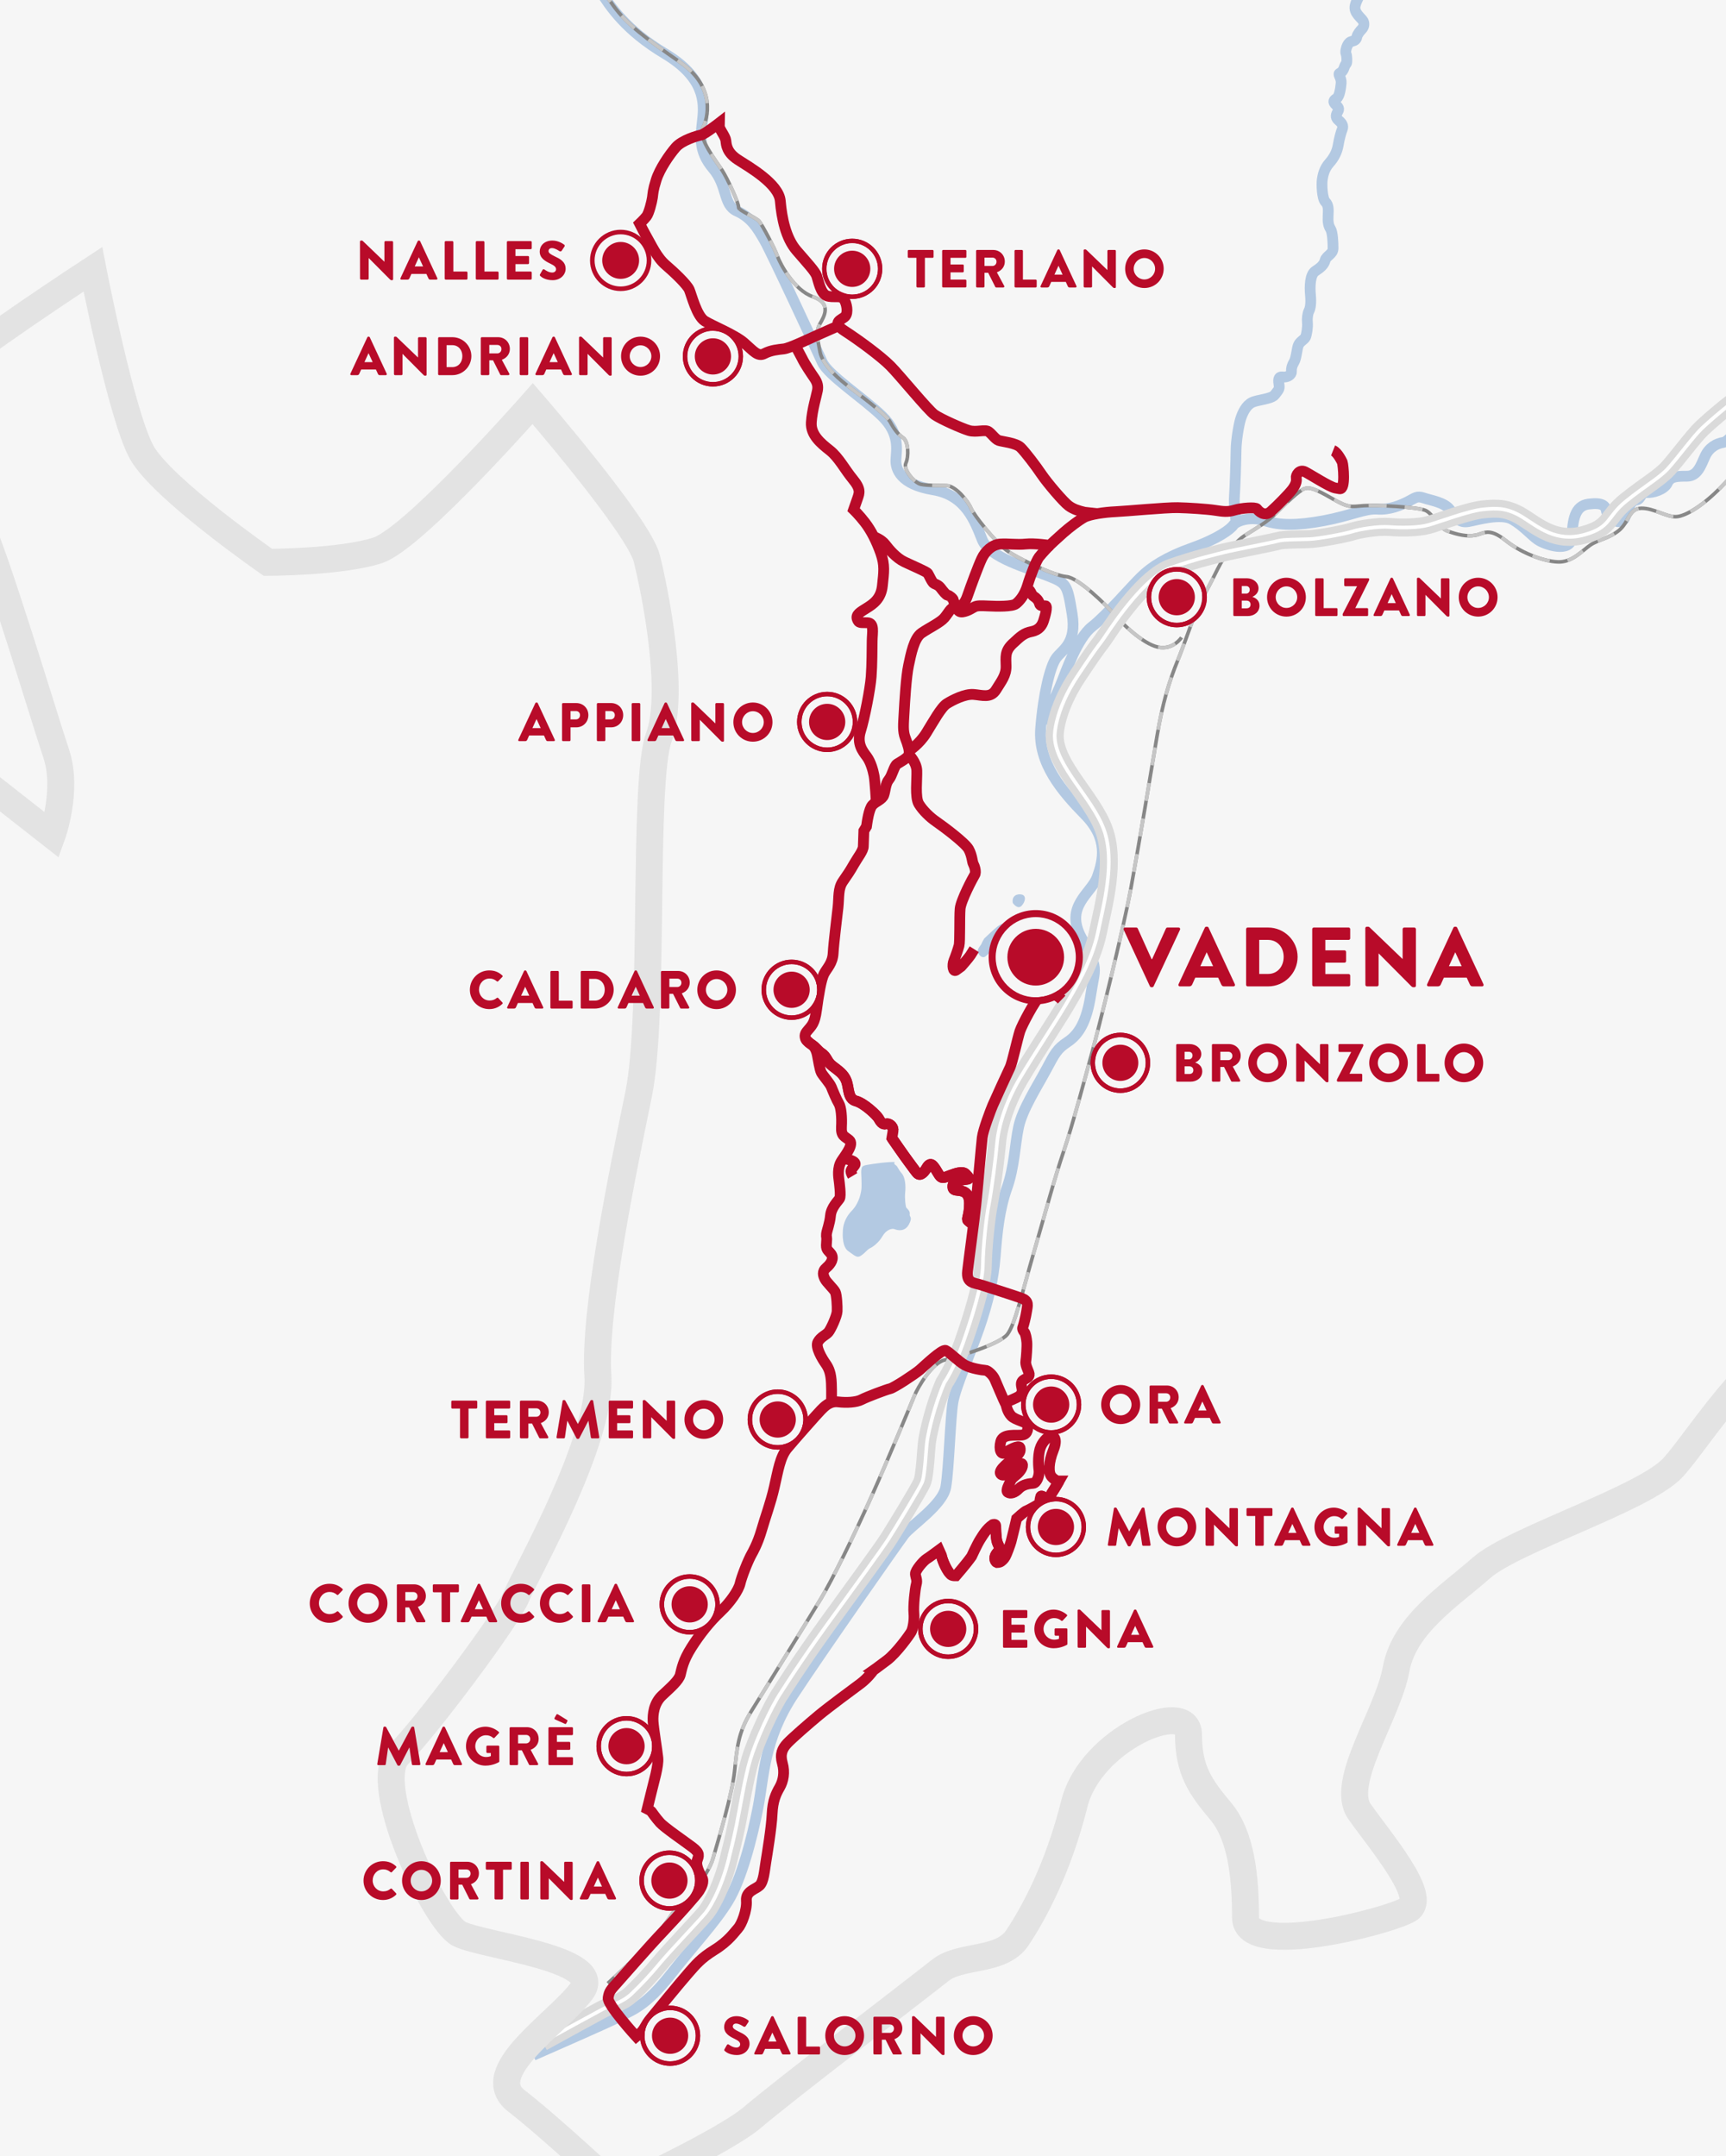 <svg xmlns="http://www.w3.org/2000/svg" xmlns:xlink="http://www.w3.org/1999/xlink" width="960" height="1198.959" viewBox="0 0 960 1198.959"><path fill="#F6F6F6" d="M-4.5-1.021h970v1204h-970z"/><g><path d="M296.577 1142.814c10.857-4.841 40.531-17.661 48.05-21.52 7.52-3.855 14.685-6.021 28.352-23.355 13.667-17.332 24.667-28.832 32-40.832s13.333-34.834 16.667-52.168 3.167-37.584 19.417-62.334 58-84.25 61.75-89.25 21.5-16.5 23.25-26.5 2.5-38.978 4-47.362 9.75-27.138 14.5-40.888 8-27 9-40.25 2.25-25.75 6.5-37.75 4.395-24.243 6.5-34c2.107-9.757 10.052-22 15.15-31.5 5.102-9.5 6.1-11.75 12.1-15.75s10.58-10.875 12.915-26.438 4.585-13.562-5.165-31.312 5.443-24.748 8.75-34c3.309-9.251 6.25-21.25-6.75-34.5s-26.25-28.75-24.75-48 5.25-34.25 8.5-39 11.75-8 9-24.75-3-17-13.75-21.25-32.25-10-36.25-20-9-24.75-27.25-27.75-21-11.5-20.75-16.75 2.396-14.376-7.75-24.25c-10.144-9.874-30-22.75-33.25-30s-27.75-60-32-67.5-7.75-13-15.5-16.5-4.963-13.887-13.322-23.75c-8.361-9.863-6.678-18.25-5.678-27.5s1.058-23.024-20.904-36.2c-21.963-13.176-30.39-26.041-36.493-35.614-6.104-9.573-11.98-29.673-12.103-36.186-.123-6.513 0-12.25 0-12.25M580.191 402.03c8.015-17.108 8.062-17.026 10.556-23.256 1.979-4.948 8.439-23.913 16.673-30.347 8.232-6.434 21.758-22.269 27.366-27.712 5.606-5.443 13.854-10.887 28.205-16 14.35-5.113 21.389-10.391 22.98-12.7 1.595-2.309 9.515-5.154 17.595-2.474s17.798 2.795 32.73-.004c14.936-2.799 23.019-6.923 29.779-6.428s13.035-2.147 17.15-4.261c4.013-2.059 4.824-3.182 8.472-2.011l.296.098c3.898 1.328 11.362 2.387 14.33 6.342s5.109 7.719 10.39 6.759 18.246-4.88 24.576-1.154c6.33 3.726 10.226 8.577 14.021 11.216 3.795 2.639 18.476 7.752 18.97-1.484.494-9.236 1.51-17.324 9.235-18.309 7.729-.985 9.565.825 10.062 4.124.496 3.299 8.308 9.301 10.392 2.804s3.63-8.907 6.27-9.237c2.639-.33 2.146-4.454 5.606-4.124s9.896-1.649 11.547-5.278c1.649-3.629 4.947-3.794 10.887-3.794 5.938 0 7.796-6.101 10.062-11.051 2.267-4.95 6.378-7.146 10.228-7.752 3.848-.606 10.394-12.205 16.99-13.359 6.598-1.154 16.987-5.938 18.804-12.206 1.813-6.268 4.124-4.618 3.959-7.752-.165-3.134 3.299-5.608 5.276-9.731 1.979-4.123 1.979-6.598 5.113-7.752 3.134-1.154 7.257-4.123 7.257-9.401s-.825-9.731-5.112-12.865c-4.287-3.134-8.082-8.083-4.782-13.525 3.299-5.442 8.661-6.973 13.56-4.403 4.898 2.57 8.633-3.426 13.161-8.297s24.576-25.072 27.875-29.69c3.299-4.618 12.37-19.627 11.381-24.741-.989-5.114-5.109-19.958-1.812-25.566l8.574-14.35M687.601 290.636s-1.415-9.365-1.038-14.315c.375-4.95.878-21.053.939-26.19.063-5.137 1.436-13.774 2.561-17.274s3.087-7.441 6.229-9.033c3.144-1.592 10.896-1.842 12.771-4.342s2.704-3.001 2.354-5.375-.729-4.875 2.021-4.5 4.978-1.318 4.861-3 .253-3.311 1.504-5.407 1.511-7.343 2.386-9.343 3.282-3.045 3.91-4.343c.628-1.298 1.34-5.657 1.09-8.032s.11-5.102.875-6.625c.763-1.523 1.24-4.136.809-8.88-.433-4.744-.254-11.297 2.703-13.228s4.822-3.539 5.468-6.028c.646-2.489 4.395-3.364 4.396-6.614s-.227-8.95-1.427-10.85c-1.198-1.9-1.479-4.01-1.323-7.267.152-3.257.354-5.856-1.512-7.745-1.863-1.889-2.113-9.888-1.738-12.388s1.125-6.042 3.875-9.146 4.331-6.233 4.976-9.982c.646-3.749 1.524-6.997 2.274-8.872s-.191-3.4-1.908-4.825c-1.718-1.425-1.785-2.67-.842-4.425.941-1.755 1.25-2.375-.75-4.25s-1.186-2.646.406-3.698c1.594-1.052 2.219-5.677 2.469-8.427s-1.814-4.838-1-5.375c.812-.537 1.875-.875 2.625-3.125s1.045-1.842 1.361-2.557c.318-.715.264-3.943-.236-5.193s.125-3.5.75-4.75 1.354-1.989 2.732-2.325c1.379-.336 2.227-.872 2.518-2.425s2-3.5 2.75-4.25 1.75-2.625.75-4.5-5.395-4.522-4.446-8.636c.947-4.114 4.821-8.989 6.571-15.989s4.195-9.333 4.474-11.505 1.229-2.429 1.402-3.403c.171-.974.571-4.69 1.159-6.454.59-1.764 3.48-5.017 2.966-8.578-.518-3.561-.573-5.322-1.102-6.629-.525-1.307-1.149-2.432-1.149-2.432" stroke="#B3C9E2" stroke-width="6" stroke-miterlimit="10" fill="none"/><path d="M547.423 521.873c-.259.518-1.396 2.33-1.5 2.896-.104.567-2.689 3-2.018 4.762.673 1.76 2.481 3.519 4.139 2.329 1.656-1.19 2.971-2.836 4.45-4.45 1.479-1.615.932-1.242 3.88-2.897 2.948-1.653 6.777-4.396 4.553-8.381-2.224-3.984-4.656-2.018-6.104-.981-1.45 1.032-7.4 6.722-7.4 6.722zM563.306 502.109s2.69 3.933 4.915 1.552c2.227-2.381 2.587-5.588.207-6.209s-5.846.363-5.122 4.657zM479.004 651.786s.299 6.521.18 8.674-1.075 8.314-5.442 12.802c-4.367 4.488-4.848 9.152-4.965 11.188-.119 2.035-.421 8.973 3.17 11.366 3.589 2.393 4.667 4.008 7.119 2.271 2.45-1.734 3.423-3.396 4.94-4.062 1.521-.665 4.81-3.117 6.843-6.646 2.034-3.528 5.188-4.542 6.762-3.889 1.572.653 5.667 1.62 7.954-2.691 2.289-4.311.12-3.948.421-5.684.299-1.735-1.376-2.991-1.854-3.529-.478-.538-1.017-5.323-.658-8.674.359-3.351.071-8.237-1.974-10.529s-2.094-3.709-3.29-4.484c-1.196-.777-.838-1.375-.539-1.677.299-.3-5.742 0-11.904.957s-6.643.719-6.763 4.607z" fill="#B3C9E2"/></g><g><path d="M657.171 354.451s-4.672 7.195-13.125 5.369c-8.453-1.826-20.242-13.374-24.438-18.321-4.197-4.947-19.867-20.365-26.54-20.861-6.673-.496-27.375-10.22-33.459-14.81-6.084-4.59-18.044-19.49-19.604-23.318-1.559-3.828-8.424-12.373-13.49-12.479-5.064-.106-10.723.018-14.311-.737s-10.026-8.189-8.36-11.792 1.491-11.932-1.491-14.02-4.989-4.709-7.269-8.917-18.414-16.068-22.715-19.358-14.675-11.447-16.285-19.558-2.257-11.717.03-15.705c2.287-3.988 6.614-11.27-3.944-14.933-10.558-3.663-18.239-18.277-19.826-22.703-1.587-4.426-8.238-16.984-10.085-19.243-1.845-2.259-11.784-6.063-11.485-7.853.298-1.79-5.954-15.585-9.053-20.396-3.097-4.811-13.654-18.182-10.886-23.479 2.771-5.297 7.643-22.631-12.342-36.582s-29.722-21.108-37.353-31.611c-7.63-10.503-14.907-22.05-16.436-34.125-1.527-12.075-1.037-19.304-1.037-19.304M338.049 1102.864c16.436-15.188 21.114-19.672 28.236-28.388s11.007-16.319 13.098-17.431 14.081-12.908 17.248-23.884c3.167-10.978 10.459-34.865 11.918-48.068s1.708-21.42 9.676-34.118c7.97-12.696 31.984-51.508 38.277-61.89s18.493-35.218 27.955-56.382 21.699-50.59 23.912-56.104c2.213-5.514 10.203-18.785 16.923-20.336 6.72-1.55 30.876-8.715 35.109-14.439 4.231-5.728 7.853-22.121 14.439-44.818s11.627-41.675 16.771-56.814c5.142-15.143 11.936-41.036 15.51-53.95s17.523-68.558 22.001-92.909c4.476-24.354 11.454-66.231 14.439-84.159 2.987-17.928 6.683-30.232 11.559-42.132s9.381-27.22 15.155-37.26c5.774-10.04 8.146-17.467 13.873-24.189 5.728-6.722 7.666-7.418 10.559-9.309 2.892-1.891 10.188-5.956 15.208-11.066s12.734-12.448 15.521-13.466c2.787-1.018 6.023-.021 15.484 5.456s10.706 4.482 17.429 3.984c6.725-.498 30.505.7 34.68 2.708 4.173 2.008 6.925 9.56 12.274 11.478 5.353 1.918 10.521 3.106 15.295 2.249 4.775-.857 7.336-4.651 16.989 3.028s23.269 12.147 30.323 11.78c7.055-.367 12.306-6.343 16.606-9.331 4.304-2.988 10.535-3.725 16.011-8.211s5.372-12.13 12.329-12.271c6.956-.141 13.737 4.848 19.253 4.697s15.561-6.556 25.229-16.55 22.282-23.185 32.035-31.155c9.753-7.97 23.947-19.5 35.398-34.899 11.452-15.399 34.072-50.708 39.502-59.117 5.432-8.409 14.295-23.76 14.295-23.76" stroke="#878787" stroke-width="2" stroke-miterlimit="10" fill="none"/><g stroke="#C6C6C6" stroke-width="2" stroke-miterlimit="10" fill="none"><path d="M657.171 354.451l-.003.005"/><path d="M653.633 357.921c-2.222 1.526-5.452 2.792-9.588 1.899-.745-.161-1.515-.397-2.304-.698" stroke-dasharray="4.988,0,4.988,4.978"/><path d="M639.463 358.108c-7.687-3.876-16.378-12.509-19.855-16.609-4.197-4.947-19.867-20.365-26.54-20.861-6.675-.496-27.375-10.22-33.459-14.81-6.084-4.59-18.044-19.49-19.604-23.318-1.559-3.828-8.424-12.373-13.49-12.479-5.064-.106-10.723.018-14.311-.737s-10.026-8.189-8.36-11.792 1.491-11.932-1.491-14.02-4.989-4.709-7.269-8.917-18.414-16.068-22.715-19.358-14.675-11.447-16.285-19.558-2.257-11.717.03-15.705c2.287-3.988 6.613-11.27-3.944-14.933-10.558-3.663-18.239-18.277-19.826-22.703-1.587-4.426-8.238-16.984-10.085-19.243-1.845-2.259-11.785-6.063-11.485-7.853.298-1.79-5.954-15.585-9.053-20.396-3.097-4.811-13.654-18.182-10.886-23.479 2.771-5.297 7.641-22.631-12.342-36.582s-29.723-21.108-37.354-31.611c-7.63-10.503-14.907-22.05-16.436-34.125-.999-7.901-1.134-13.727-1.109-16.811" stroke-dasharray="0.02,4.978,4.988,0,4.988,4.978"/></g><g stroke="#C6C6C6" stroke-width="2" stroke-miterlimit="10" fill="none"><path d="M338.049 1102.864l.006-.006"/><path d="M341.726 1099.461c3.623-3.357 6.6-6.135 9.139-8.555" stroke-dasharray="5.008,0,5.008,4.998"/><path d="M352.666 1089.178c5.803-5.604 9.252-9.355 13.619-14.701 7.122-8.715 11.007-16.318 13.098-17.43s14.081-12.908 17.248-23.884c3.167-10.978 10.459-34.865 11.918-48.068s1.708-21.42 9.676-34.118c7.97-12.696 31.984-51.508 38.277-61.89s18.493-35.218 27.955-56.382 21.699-50.59 23.912-56.104c2.213-5.514 10.203-18.786 16.923-20.336s30.876-8.715 35.109-14.439c4.231-5.728 7.853-22.121 14.439-44.818s11.627-41.675 16.771-56.816c5.142-15.141 11.936-41.034 15.51-53.948s17.523-68.558 22.001-92.909c4.476-24.354 11.454-66.231 14.439-84.159 2.987-17.928 6.683-30.232 11.559-42.132s9.381-27.22 15.155-37.26 8.146-17.467 13.873-24.189c5.728-6.722 7.666-7.418 10.559-9.309 2.892-1.891 10.188-5.956 15.208-11.066s12.734-12.448 15.521-13.466c2.787-1.018 6.023-.021 15.484 5.456s10.706 4.482 17.429 3.984c6.725-.498 30.505.7 34.68 2.708 4.173 2.008 6.925 9.56 12.274 11.478 5.353 1.918 10.521 3.106 15.295 2.249 4.775-.857 7.336-4.651 16.989 3.028s23.269 12.147 30.323 11.78c7.055-.367 12.306-6.343 16.606-9.331 4.304-2.988 10.535-3.725 16.011-8.211 5.476-4.486 5.372-12.13 12.329-12.271 6.956-.141 13.737 4.848 19.253 4.697s15.561-6.556 25.229-16.55 22.282-23.185 32.035-31.155c9.753-7.97 23.947-19.5 35.398-34.899 11.452-15.399 34.072-50.708 39.502-59.117 4.185-6.478 10.403-17.074 13.041-21.6" stroke-dasharray="0.02,4.998,5.008,0,5.008,4.998"/></g></g><g stroke-miterlimit="10" fill="none"><path d="M301.709 1135.511c11.027-6.068 29.511-16.193 33.433-18.266 3.924-2.071 10.758-3.429 16.144-8.594s10.328-10.382 15.697-16.874c5.367-6.492 21.003-22.797 25.111-27.681 4.11-4.883 10.499-17.721 13.854-33.165 0 0 1.927-7.235 3.797-16.465 1.87-9.228 4.484-25.718 7.521-35.936 3.037-10.219 11.371-28.867 17.169-37.514 0 0 10.12-16.161 25.051-36.869 14.929-20.708 30.993-42.565 34.762-48.496 3.767-5.933 16.644-27.062 18.511-31.18 1.867-4.117 2.174-18.785 3.005-23.871.831-5.084 3.915-18.985 9.484-31.773 0 0 5.147-7.417 10.128-21.411s11.135-33.48 11.273-43.841c.138-10.361 1.879-26.449 3.355-33.954 1.479-7.505 3.867-26.001 4.589-34.429.724-8.43 4.662-22.102 12.521-35.396 7.855-13.297 20.351-32.05 25.383-40.63s14.817-24.636 18.117-40.535c3.3-15.897 9.897-39.608 3.306-57.476-6.592-17.868-27.057-35.155-27.299-51.793 0 0-.381-13.841 12.968-33.857 13.35-20.016 10.746-15.118 15.636-22.416 4.892-7.298 21.755-32.35 36.071-37.382 14.317-5.032 25.161-7.44 29.508-8.562 4.349-1.122 27.44-5.574 30.211-6.403 2.771-.829 12.221-.737 17.424-.961 5.203-.224 19.906-2.981 23.802-4.26 3.894-1.279 14.489-2.993 20.509-2.497 6.019.496 15.905.554 21.922-1.146 6.018-1.7 22.088-7.812 30.181-8.623 8.095-.811 13.836-.909 22.575 4.672s18.321 13.6 33.583 9.476c15.263-4.124 12.472-9.972 23.542-18.826s18.152-12.627 23.115-17.985c4.963-5.358 14.113-17.879 18.929-22.454 4.816-4.575 18.06-15.892 21.188-17.096s8.941 1.288 15.353-10.991c6.41-12.279 16.468-17.616 22.351-24.983 5.881-7.367 7.324-13.146 13.586-19.407 6.261-6.261 15.311-12.378 22.559-20.78 7.248-8.402 23.064-23.494 27.102-31.334 4.036-7.84 6.598-13.395 7.121-19.407.525-6.012-2.926-12.991-3.006-17.086-.08-4.095 1.124-11.8 2.812-13.727 1.686-1.927 3.157-4.334 3.157-4.334" stroke="#DADADA" stroke-width="10"/><path d="M391.212 1011.923" stroke="#C6C6C6" stroke-width="15"/><path d="M301.709 1135.511c11.027-6.068 29.511-16.193 33.433-18.266 3.924-2.071 10.758-3.429 16.144-8.594s10.328-10.382 15.697-16.874c5.367-6.492 21.003-22.797 25.111-27.681 4.11-4.883 10.499-17.721 13.854-33.165 0 0 1.927-7.235 3.797-16.465 1.87-9.228 4.484-25.718 7.521-35.936 3.037-10.219 11.371-28.867 17.169-37.514 0 0 10.12-16.161 25.051-36.869 14.929-20.708 30.993-42.565 34.762-48.496 3.767-5.933 16.644-27.062 18.511-31.18 1.867-4.117 2.174-18.785 3.005-23.871.831-5.084 3.915-18.985 9.484-31.773 0 0 5.147-7.417 10.128-21.411s11.135-33.48 11.273-43.841c.138-10.361 1.879-26.449 3.355-33.954 1.479-7.505 3.867-26.001 4.589-34.429.724-8.43 4.662-22.102 12.521-35.396 7.855-13.297 20.351-32.05 25.383-40.63s14.817-24.636 18.117-40.535c3.3-15.897 9.897-39.608 3.306-57.476-6.592-17.868-27.057-35.155-27.299-51.793 0 0-.381-13.841 12.968-33.857 13.35-20.016 10.746-15.118 15.636-22.416 4.892-7.298 21.755-32.35 36.071-37.382 14.317-5.032 25.161-7.44 29.508-8.562 4.349-1.122 27.44-5.574 30.211-6.403 2.771-.829 12.221-.737 17.424-.961 5.203-.224 19.906-2.981 23.802-4.26 3.894-1.279 14.489-2.993 20.509-2.497 6.019.496 15.905.554 21.922-1.146 6.018-1.7 22.088-7.812 30.181-8.623 8.095-.811 13.836-.909 22.575 4.672s18.321 13.6 33.583 9.476c15.263-4.124 12.472-9.972 23.542-18.826s18.152-12.627 23.115-17.985c4.963-5.358 14.113-17.879 18.929-22.454 4.816-4.575 18.06-15.892 21.188-17.096s8.941 1.288 15.353-10.991c6.41-12.279 16.468-17.616 22.351-24.983 5.881-7.367 7.324-13.146 13.586-19.407 6.261-6.261 15.311-12.378 22.559-20.78 7.248-8.402 23.064-23.494 27.102-31.334 4.036-7.84 6.598-13.395 7.121-19.407.525-6.012-2.926-12.991-3.006-17.086-.08-4.095 1.124-11.8 2.812-13.727 1.686-1.927 3.157-4.334 3.157-4.334M391.212 1011.923" stroke="#fff" stroke-width="2"/></g><g><defs><path id="a" d="M-12.73-10.262h984.099v1224.122h-984.099z"/></defs><clipPath id="b"><use xlink:href="#a" overflow="visible"/></clipPath><path d="M-1504.615-576.743s58.812-38.415 45.322-92.804c-13.596-54.17-72.514-81.359-22.662-92.802 49.748-11.219 61.183-36.04 61.183-54.171s-4.529-40.791 4.537-52.01c9.064-11.439 15.754-29.567 15.754-40.793 0-11.435 18.131-22.66 13.596-36.255-4.529-13.6 9.062-52.016 34.103-38.415 24.815 13.595 61.076 31.721 77.048 31.721h77.048s31.618 4.535 56.542-4.529c24.927-9.066 101.976-52.012 126.794-54.388 24.929-2.159 52.122-6.69 67.984-13.596 15.863-6.688 72.409 0 88.381 15.972 15.755 15.754 11.22 38.416 18.126 49.635 6.694 11.441 117.841 63.452 131.434 72.517 13.603 9.066 18.132 47.481 15.755 61.078-2.152 13.594-2.152 27.196-15.755 33.885-13.593 6.904-34.096 54.387-13.593 54.387 20.29 0 70.142-31.727 90.643-13.594 20.289 18.124 45.219 49.851 70.141 47.691 24.93-2.371 90.649-2.371 106.404 13.383 15.861 15.755 52.12 11.219 86.106 4.531 33.996-6.69 129.065-11.22 151.727-9.067 22.661 2.377 61.294 15.755 93.021 11.229 31.725-4.319 61.075-47.482 61.075-65.613 0-17.908 9.065-67.765 38.525-70.142 29.458-2.153 54.388-11.218 52.119-36.038-2.268-25.037-11.327-52.229-9.065-72.519 2.269-20.285 22.661-52.012 24.928-74.672 2.268-22.662 27.197-79.208 27.197-101.651 0-22.877-9.067-58.923 0-70.358 9.059-11.226 29.459-9.066 29.459-22.661 0-13.596 18.017-36.258 61.076-36.258 43.054 0 56.654-1.729 56.654-26.763 0-25.251-4.535-38.847 4.529-56.979 9.065-17.908 11.327-38.413 33.994-38.413 22.661 0 47.476-9.062 63.447-9.062 15.755 0 33.886 4.529 58.924 0 24.922-4.536 54.386-13.6 74.672-20.29 20.5-6.906 72.625-36.256 92.909-36.256 20.396 0 33.991-20.29 61.188-20.29 27.191 0 49.854 9.065 67.979 4.535 18.128-4.535 20.291 0 45.318 22.661 24.821 22.444 79.213 61.076 90.646 58.702 11.225-2.155 65.609-24.821 83.742-52.013 18.129-27.191 34.094-25.683 43.162-42.95 9.065-17.263 20.291-42.944 42.949-47.476 22.661-4.536 45.318-16.834 79.312 6.688 33.994 23.524 56.545 56.546 56.545 56.546s36.256 0 52.119-6.693c15.863-6.907 52.125-22.661 67.984-40.787 15.758-18.131 38.42-13.604 54.391-24.821 15.754-11.439 33.881-4.535 54.383 9.067 20.287 13.595 72.52 54.168 95.178 49.634 22.664-4.53 61.076-4.53 77.053-4.53 15.756 0 27.088 9.064 29.346 27.191 2.271 18.13 24.929 38.415 38.525 45.321 13.602 6.694 49.855-6.906 70.25-24.816 20.291-18.131 13.49-49.855 42.953-43.167 29.455 6.907 81.578 18.13 101.977 6.907 20.395-11.438 108.664-92.804 158.52-110.931 49.854-18.131 70.354-54.385 90.641-54.385 20.506 0 47.59-9.065 58.924-15.755 11.324-6.907 67.98-15.971 90.646-15.971 22.656 0 72.408-36.909 95.068-36.909 22.768 0 90.752 15.111 95.279 0 4.535-15.11 49.859-64.744 108.775-64.744 58.813 0 124.529-27.195 142.66-36.26 18.021-9.062 99.598 2.158 117.727 15.754 18.127 13.601 31.73 66.474 15.867 85.25-15.867 18.994-52.125 73.164-61.189 91.293-9.061 18.126-76.939 54.388-99.6 58.918-22.662 4.53-119.996-4.53-90.646 92.804 29.459 97.337 86.112 143.087 88.382 172.225 2.264 29.134-2.27 99.275 18.125 110.5 20.396 11.438 56.545 41.005 61.073 58.919 4.537 18.13 38.526 40.791 56.657 20.289 18.132-20.289 90.646-32.371 122.371 17.914 31.727 50.069 45.322 81.795 54.384 106.615 9.065 24.821 27.198 52.01 13.597 67.983-13.597 15.754-45.32 54.17-45.32 70.142 0 15.755 9.065 81.367 9.065 81.367s67.981-2.161 95.181 9.059c27.188 11.442 70.143 25.037 70.143 25.037s6.902 67.766 13.594 92.586c6.799 25.036 20.396 61.293 20.396 81.583 0 20.286 45.32 56.542 67.98 56.542 22.664 0 49.855 20.508 65.609 31.728 15.865 11.221 86.113 38.413 86.113 38.413l20.393 27.198s-108.771 33.885-124.527 58.918c-15.863 24.82-49.854 49.64-56.646 58.706-6.801 9.065-52.125 11.437-52.125 11.437s24.926 36.043 27.197 52.014c2.268 15.756-61.08 33.881-70.145 33.881s-45.326-31.728-58.918-31.728c-13.604 0-56.764-6.688-56.764-6.688s-4.527 40.794-40.789 38.416c-36.26-2.16-77.053-27.19-77.053-27.19s-22.662-6.691-31.724 2.368c-8.952 9.069-40.685 36.261-40.685 36.261l-61.186 13.378s-47.479-47.48-58.812-52.007c-11.326-4.538-74.777-12.952-90.645-29.354-15.862-16.404-108.664-90.43-126.795-104.026-18.129-13.596-36.258-29.567-36.258-29.567s-15.973 93.882-18.129 117.189c-2.373 23.095-9.063 72.948-18.127 95.61-9.063 22.657-36.369 106.4-49.858 122.155-13.7 15.972-47.692 58.917-52.226 83.737-4.531 25.038-42.953 58.917-42.953 58.917s-40.78-38.415-61.186-36.255c-20.392 2.375-138.23 58.917-172.111 61.075-34.104 2.376-161 47.48-161 47.48s-147.09 18.131-162.953 15.972c-15.855-2.375-138.125-2.375-151.717 9.065-13.598 11.218-117.844 31.509-117.844 31.509s2.162 45.32-4.525 63.454c-6.91 18.122-34.104 47.692-40.795 58.916-6.904 11.007-9.063 115.245-18.127 128.848-9.062 13.593-43.166 83.737-43.166 99.711 0 15.754-54.276 49.634-65.604 49.634-11.334 0-27.194 29.563-29.459 63.449-2.271 33.888-36.261 74.679-38.522 54.389-2.268-20.501-88.272-45.318-122.264-45.318-33.992 0-67.875 58.056-83.849 75.536-15.757 17.266-88.269 39.928-106.399 55.682-18.129 15.973-43.162 31.728-47.695 56.547-4.53 25.035-31.729 63.233-20.285 79.209 11.22 15.967 38.416 47.692 27.189 54.385-11.437 6.69-90.646 27.191-90.646 4.528 0-22.659-2.375-45.321-13.59-58.913-11.337-13.6-18.13-22.664-18.13-42.952 0-20.289-54.388 2.375-63.457 38.414-9.062 36.26-22.657 61.074-31.723 74.678-9.063 13.597-31.729 9.065-42.947 18.126-11.333 9.065-88.488 67.986-104.245 81.582-15.862 13.598-74.888 40.792-74.888 40.792s-36.258-34.102-56.546-49.856c-20.502-15.973 22.661-42.948 36.261-61.073 13.594-18.132-54.389-25.04-67.983-31.73-13.6-6.9-49.857-83.734-33.994-99.488 15.864-15.971 61.187-76.834 65.716-88.271 4.533-11.436 47.479-86.116 45.326-122.371-2.377-36.046 13.596-112.661 22.662-156.899 9.062-44.459 2.154-173.524 11.221-198.345 9.281-24.812-2.159-81.358-6.69-99.49-4.529-18.126-63.453-86.112-63.453-86.112s-65.715 74.674-86.114 81.583c-20.392 6.687-61.184 6.687-61.184 6.687s-58.809-40.791-70.143-61.073c-11.327-20.291-27.191-101.87-27.191-101.87s-72.517 47.479-79.315 56.545c-6.797 9.065 6.798 65.607 15.863 83.738 9.066 18.13 36.256 108.776 43.059 129.058 6.799 20.29-2.266 45.324-2.266 45.324s-95.072-74.673-113.203-88.267c-18.125-13.595-129.274-90.644-147.401-54.389-18.13 36.257-88.272 62.802-88.272 78.991 0 16.185-2.376 47.698-22.66 47.698-20.394 0-124.528 0-142.659 13.597-18.125 13.593-124.529 9.062-133.591-20.291-9.064-29.35-45.327-108.556-61.291-115.463-15.755-6.687-56.547-29.348-88.274 13.595-31.726 42.951-95.178 67.989-111.15 74.679-15.755 6.906-129.059 20.282-149.452 20.282-20.29 0-42.952-58.698-56.546-67.767-13.596-9.063-86.005-49.855-92.911-61.072-6.689-11.445-36.256-38.634-63.454-34.104-27.19 4.535-101.867-8.849-122.37-8.849-20.284 0-61.076-97.333-56.547-117.836 4.537-20.289 49.858-45.108 49.858-54.174 0-9.06 13.595-113.303 18.131-126.901 4.53-13.593 0-54.169 0-67.77v-45.319s-72.518-72.948-108.774-72.948c-36.261 0-97.446 23.095-101.979-19.855-4.529-42.945-38.521-124.528-29.457-137.907 9.065-13.595 40.787-31.725 47.589-49.854 6.798-18.128 31.722-54.387 31.722-54.387s-11.328-42.946-20.393-56.541c-9.067-13.602 6.797-24.822 6.797-24.822l22.667-11.456z" stroke="#E3E3E3" stroke-width="15" stroke-miterlimit="10" fill="none" clip-path="url(#b)"/><g stroke="#B80B29" stroke-width="6" stroke-miterlimit="10" fill="none"><path d="M354.425 1131.979M452.144 788.971M447.804 576.622c.139.155.072 1.086 1.048 2.085.857.877 1.657 1.532 3.097 2.507 1.898 1.287 3.074 3.192 4.724 4.245 3.487 2.224 2.936 4.624 6.219 7.211 3.284 2.587 6.396 4.432 7.886 8.395 1.487 3.962.734 9.985 5.256 11.135 4.52 1.146 11.677 7.909 12.653 9.699.979 1.789 2.243 3.624 4.006 3.051 1.761-.573 3.978 1.263 4.03 3.277M536.677 759.049M496.06 632.823s7.305 10.545 8.769 12.445c1.464 1.902 4.219 5.857 5.257 7.027s2.208 1.023 3.819-.731c1.609-1.758 2.126-4.18 3.806-4.101s4.028 5.369 5.234 6.637c1.206 1.27 2.372.675 5.45-.486s7.033-2.589 8.714-.782c1.679 1.807 2.687 2.716.646 2.92s-7.436.916-7.749 3.425c-.312 2.509 1.046 2.555 2.945 2.781 1.897.229 6.274.438 6.274 7.172s-1.756 8.636-.878 9.517c.878.879 3.375 2.632 3.375 2.632M476.809 344.263M442.273 191.991M361.498 115.746M579.673 831.964M566.99 827.465M589.078 823.498s-2.528 4.448-3.538 5.884c-1.01 1.438-1.533 3.152-1.533 3.152l-2.791.739s-1.865-2.236-2.363-1.053M553.814 848.417s-.012 6.382.78 8.929 2.163 3.561 1.115 4.838c-1.048 1.279-2.917 2.714-2.278 5.312M523.517 864.599c.483 2.728 2.568 7.634 4.638 10.211M354.425 1131.979M360.031 1005.669M434.817 979.072M365.924 977.808M383.224 918.279M561.749 830.231M505.518 893.201M433.239 815.606M502.979 868.771M462.438 779.875s.206-5.238-.021-10.681c-.227-5.443-1.299-8.238-3.22-10.96-1.921-2.724-5.818-9.175-4.285-11.994 1.533-2.821 4.479-3.878 5.841-5.465 1.36-1.589 4.737-8.963 4.863-11.661.126-2.7-.249-8.979-1.008-10.639-.761-1.659-4.984-5.536-5.82-7.332s-1.771-4.045.892-6.293 4.324-5.271 2.512-7.613c-1.814-2.345-2.872-2.191-2.494-6.122.378-3.933-.234-2.824-.004-4.929.229-2.103 1.804-5.733 2.227-10.269s4.146-8.026 5.043-9.454c.897-1.428-.161-9.137-.312-10.347-.151-1.21-1.156-6.775 1.512-10.733s6.767-9.19 4.215-11.397-4.641-2.128-4.353-7.422c.287-5.294-.165-10.812-1.45-12.928s-3.355-7.072-4.172-9.168c-.817-2.095-4.626-6.275-5.558-8.003-.93-1.726-1.737-7.528-2.281-10.04s-1.597-4.685-3.335-5.745c-1.736-1.06-5.198-3.788-2.447-7.146 2.751-3.359 4.338-4.191 5.396-12.127 1.06-7.938 2.494-16.78 4.157-19.955s4.762-5.82 5.063-11.489c.303-5.669 2.115-19.907 2.713-25.487.596-5.58-.066-10.391 2.69-14.372 2.758-3.979 3.937-5.695 6.184-9.639 2.245-3.942 5.192-7.419 5.192-9.913l.294-8.564 1.466-2.417.013-.091c.352-2.465 1.329-9.67 3.269-11.787 1.963-2.146 5.432-3.057 6.335-5.545.905-2.486.902-6.363 2.829-8.678 1.927-2.312 2.876-7.601 4.605-8.682 1.729-1.081 6.141-3.343 6.593-5.38.452-2.037-.565-5.204-2.036-9.05s-1.049-7.468-.679-14.084 1.132-19.968 2.487-26.303c1.357-6.335 3.021-15.075 7.178-17.945 4.156-2.87 10.393-5.792 12.693-8.46 2.304-2.668 3.435-5.609 5.696-5.949 2.263-.34 4.984.049 7.127-6.109 2.145-6.158 6.062-16.764 8.008-20.904 1.946-4.14 5.791-7.804 10.317-8.101s9.278.52 14.143 0 13.271.75 13.271.75 4.19-3.97 7.681-7.03c3.489-3.06 8.32-6.749 11.502-8.528 3.184-1.779 11.797-2.923 17.331-3.159 5.534-.236 28.496-2.402 34.724-2.263 6.226.139 16.403.815 20.815 1.494 4.412.679 6.976 1.05 10.792-.113 3.818-1.163 11.713-1.812 12.513-.679.802 1.133 4.028 4.701 7.759 1.38 3.729-3.321 9.892-9.639 11.812-12.127 1.922-2.488 2.604-4.639 2.265-6.335-.342-1.696 1.754-5.073 4.794-3.577s13.53 8.329 16.812 9.007c.721.149 1.6.304 2.552.464 3.384.568 1.97-13.327 1.429-14.81 0 0-2.528-5.47-5.108-6.502M509.376 763.402"/><path d="M485.648 928.868s2.532-1.766 7.789-5.763c5.255-3.998 12.409-13.979 13.39-15.713.979-1.731 1.86-6.537 1.475-10.412-.385-3.875.636-13.5 1.33-15.986.695-2.487-.319-3.764-.478-5.764-.159-2 4.534-7.375 6.221-8.398 1.315-.798 5.092-3.588 6.697-4.78l.226-.168 1.22 2.716c.483 2.728 2.568 7.633 4.638 10.211.637.794 1.081 1.499 3.533 1.422 0 0 5.782-6.65 8.697-10.776 0 0 3.151-6.875 4.711-9.328 1.562-2.453 3.592-6.021 7.092-8.396 0 0 1.611-.566 1.628.687 0 0-.012 6.382.78 8.929s2.163 3.561 1.115 4.838c-1.048 1.279-2.917 2.712-2.278 5.312 0 0 .154 1.039 1.096 1.381 0 0 1.408-.033 2.128-.545.587-.418 1.723-1.312 2.511-2.753s2.604-6.354 3.174-8.339c.569-1.985 3.098-12.81 3.098-12.81s4.479-4.133 5.681-4.482c1.202-.353 7.05-3.788 7.05-3.788.061-.014.042-.409.042-.409.174-1.588.426-3.012.642-3.525.498-1.186 2.363 1.054 2.363 1.054l2.791-.74s.523-1.717 1.533-3.152c1.01-1.435 3.538-5.884 3.538-5.884l-.519.001c-1.223-.146-2.726-1.275-3.686-2.404-1.848-2.174-1.739-7.823.979-14.688 2.718-6.863-.108-7.866-1.088-8.083-.978-.217-4.293 2.391-5.869 6.032-1.576 3.641-1.468 9.728-1.031 12.986.435 3.261-1.307 7.337-3.207 7.445-1.902.108-5.652.544-7.989 2.989-2.337 2.443-4.729 2.987-6.141 2.011-1.412-.979 1.003-4.908 1.521-6.195.52-1.287 1.467-2.062 3.483-3.744 2.016-1.68 3.745-4.405 3.056-5.72-.688-1.312-4.093 1.584-5.233 2.728-1.144 1.142-5.163 4.891-6.794 2.717s5.325-7.174 7.936-9.238c2.608-2.062 3.314-3.424 2.826-5.326-.489-1.9-6.576 1.576-8.46 2.826-1.886 1.25-3.441-1.576-2.251-6.231 1.188-4.657 8.482-3.226 11.906-3.658 3.426-.436 3.334-4.29 2.937-5.763-.399-1.471-6.793-2.5-9.021-4.891-2.228-2.391-2.774-5.844-2.774-5.844l-.047-.252s-1.118-2.177-1.496-3.083c-.378-.907-3.587-8.18-4.688-10.887-1.1-2.707-4.083-5.291-5.441-5.291-1.36 0-8.014-1.058-11.414-2.945-3.402-1.891-8.577-7.2-10.582-8.088-2.005-.89-11.784 8.549-14.415 10.816-2.631 2.271-14.311 9.969-16.512 10.462-2.203.494-12.99 4.57-15.865 6.083-2.875 1.515-8.312 1.813-13.075 1.249-4.763-.562-7.784 2.832-9.522 4.57-1.736 1.738-14.765 16.457-18.745 21.239-3.98 4.781-5.088 12.391-7.182 21.542-2.094 9.149-4.913 16.4-7.104 24.037-2.192 7.635-5.291 12.851-5.291 12.851-2.327 4.053-5.82 13.152-6.651 16.78s-5.367 10.432-11.065 15.764-11.275 12.323-15.993 19.763c-4.72 7.44-5.355 11.945-6.189 15.17-.834 3.227-5.472 7.184-10.117 11.535-4.645 4.354-5.234 10.562-5.028 14.415.205 3.855 2.189 15.717 2.666 20.257.475 4.54-2.345 13.529-3.555 18.82l-2.365 9.593s1.978 1.005 2.237 1.354c.262.349 2.523 3.654 4.96 6.352 2.438 2.698 13.532 10.289 18.013 13.662 4.479 3.373 3.333 4.771 2.522 7.415-.81 2.646 1.302 6.796 2.697 9.29 1.395 2.494-.304 5.414-1.552 7.512-1.249 2.098-11.588 13.724-20.027 22.599-8.44 8.875-21.493 23.93-25.322 28.192-3.829 4.264-4.697 4.962-5.271 8.701-.575 3.741 15.628 21.493 15.628 21.493l2.376-2.018c2.536-2.472 2.439-4.106 5.663-8.033 3.222-3.927 16.361-20.001 20.791-25.024 4.428-5.021 6.98-8.346 14.814-13.197 7.834-4.854 11.07-9.877 12.991-11.946s5.062-9.938 4.636-15.303c-.426-5.365 5.024-6.302 7.323-8.432 2.299-2.129 2.725-8.26 3.491-13.026.766-4.77 3.176-19.306 3.495-26.737.317-7.433 2.125-11.241 4.179-14.812 2.054-3.571 2.97-8.352 1.522-13.459-1.446-5.109 0-8.176 2.722-11.075 2.721-2.901 12.01-10.979 17.53-15.564 5.52-4.585 19.119-14.61 23.092-17.554 3.971-2.942 6.829-6.856 6.829-6.856l.323-.523zM456.941 545.521M447.888 473.599M704.221 294.968M505.52 419.631s4.199 4.133 4.408 8.812c.209 4.679-1.12 14.894 1.141 18.607 2.259 3.715 6.231 7.485 9.717 9.87 3.482 2.385 16.016 11.69 17.972 15.244s2.005 7.193 2.589 8.214c.584 1.021 1.803 4.469.787 6.092-1.014 1.623-7.709 14.2-8.115 18.866-.404 4.666 0 18.258-.606 20.49-.608 2.23-1.907 5.996-2.881 8.374-.976 2.378-.559 6.888 1.517 5.086l2.582-1.897s4.102-4.642 5.046-6.104l2.192-3.474M532.235 337.456s.154 3.26 3.199 2.802c3.046-.458 5.314-2.217 6.717-2.857 1.399-.64 3.019-.669 7.688-.438s13.162.393 15.227-1.203c2.062-1.596 4.857-4.886 6.48-10.363s4.781-13.54 6.346-15.594c1.565-2.054 5.897-6.549 5.897-6.549M505.639 417.433s5.627-3.53 9.497-9.754 8.328-14.45 11.519-16.424c3.188-1.974 10.029-5.516 14.877-5.11 4.846.406 9.511 2.196 12.462-2.596s5.68-8.041 5.587-13.116c-.093-5.075-.812-8.347 3.691-12.541 4.507-4.194 6.26-5.864 10.515-6.703s5.839-3.544 6.646-6.052c.811-2.508 2.456-8.176 1.046-8.278-1.408-.102-2.91.492-3.369-1.331-.459-1.823-1.843-3.076-3.084-3.865-1.243-.789-1.657-2.562-2.146-3.111-.487-.549-1.801-1.715-1.801-1.715M487.383 445.955s-.656-11.615-1.242-14.662-1.843-7.634-4.064-10.613c-2.225-2.979-5.646-7.149-3.44-14.195 2.204-7.046 5.4-23.467 5.903-30.166.503-6.699.479-15.423.551-20.085s1.315-9.776-2.568-9.96c-3.885-.184-4.824.487-5.712-2.01-.886-2.497 1.583-3.855 5.153-6.086 3.57-2.231 8.066-5.091 8.831-12.544.765-7.453 1.479-11.276-.932-18.106-2.411-6.83-5.437-12.63-8.707-16.888-3.272-4.258-6.374-7.234-6.374-7.234s1.218-3.431 2.23-6.381c1.016-2.95 1.858-5.108-2.621-10.521-4.479-5.413-7.895-12.165-12.882-16.092-4.987-3.927-10.667-8.593-10.261-15.491s3.04-15.492 3.424-17.804c.384-2.312.108-4.227-1.767-6.968-1.875-2.741-5.213-7.62-6.782-10.898l-3.85-7.257M485.976 298.399s4.289 1.549 6.396 4.325c2.106 2.776 6.029 7.481 10.651 9.701 4.621 2.22 12.35 5.437 13.021 6.423.673.986 2.393 5.125 3.479 5.618 1.085.493 2.523.928 3.74 2.554 1.219 1.626 3.131 3.985 3.797 3.928.666-.057 3.194 1.886 3.199 2.733.005.847 1.976 3.774 1.976 3.774M610.188 285.616M567.662 248.8M469.596 166.742M373.234 149.62M466.345 181.183s-7.96 3.526-12.062 5.342c-4.104 1.816-15.116 7.108-18.292 7.479s-7.17.681-10.835 2.61c-3.665 1.929-6.015-1.397-11.25-5.949-5.237-4.552-17.409-9.364-21.895-12.132-4.482-2.768-7.39-14.531-8.623-17.422-1.231-2.891-8.227-9.561-13.137-13.77s-7.891-10.983-10.97-16.316c-.984-1.703-2.133-4.014-3.373-6.419l-.125-.243s2.464-2.348 3.812-4.06c1.351-1.712 2.94-8.031 3.291-10.486.353-2.455.177-3.682 2.104-9.819 1.929-6.137 7.365-14.028 10.872-18.061 3.507-4.033 12.037-6.452 14.026-6.839 1.991-.387 10.247-6.82 10.247-6.82l-.044 2.274c.683 2.223 3.381 5.4 3.636 7.695.253 2.295.454 6.555 6.743 10.612s22.723 13.389 23.532 22.924c.812 9.535 3.049 20.579 9.031 27.533 5.981 6.954 10.375 11.574 11.256 14.209.881 2.635 2.207 9.702 5.566 10.961 3.357 1.259 7.746-.486 9.435 1.805s2.647 7.569.822 9.598c-1.825 2.029-8.127 3.108-.312 8.147 7.816 5.039 19.996 14.005 25.354 19.373 5.357 5.368 21.125 24.809 24.718 27.248s15.069 7.548 19.07 8.74 8.973-.75 10.873.604c1.898 1.354 3.795 4.27 5.675 4.923 1.88.653 9.537 1.292 12.167 3.877s8.451 10.25 11.665 15.008c3.214 4.758 12.216 15.331 15.068 17.414 2.854 2.083 5.555 2.792 8.801 3.603l7.1.792M354.425 1131.979M452.144 788.971M447.804 576.622c.139.155.072 1.086 1.048 2.085.857.877 1.657 1.532 3.097 2.507 1.898 1.287 3.074 3.192 4.724 4.245 3.487 2.224 2.936 4.624 6.219 7.211 3.284 2.587 6.396 4.432 7.886 8.395 1.487 3.962.734 9.985 5.256 11.135 4.52 1.146 11.677 7.909 12.653 9.699.979 1.789 2.243 3.624 4.006 3.051 1.761-.573 3.978 1.263 4.03 3.277.023.847-.329 2.535-.632 4.42l-.027.178s7.303 10.545 8.767 12.447c1.464 1.9 4.219 5.855 5.257 7.025s2.208 1.023 3.819-.731c1.609-1.757 2.126-4.18 3.806-4.101s4.028 5.369 5.234 6.639c1.206 1.268 2.372.673 5.451-.488 3.077-1.161 7.032-2.589 8.713-.782 1.679 1.808 2.687 2.716.646 2.92s-7.436.916-7.749 3.425c-.312 2.511 1.046 2.555 2.945 2.781 1.897.229 6.274.438 6.274 7.172s-1.756 8.637-.878 9.517c.878.879 3.375 2.632 3.375 2.632M536.677 759.049M476.809 344.263M442.273 191.991M361.498 115.746M579.673 831.964M566.99 827.465M354.425 1131.979M559.084 779.875s6.852-2.63 8.009-3.73 1.743-2.285 1.282-4.351c-.461-2.062-.678-3.539 1.224-4.613 1.902-1.072 3.454-1.806 2.651-3.947-.803-2.145-2-4.375-1.688-6.375.312-2 .75-8.312.562-10.5-.188-2.188-.723-4.86-1.375-5.625-.652-.767-1.25-1.889-.865-2.72s1.645-5.688 2.104-8.813 1.542-5.713-2.678-7.279c-4.218-1.564-17.987-5.896-22.268-7.317-4.279-1.423-8.677-.863-7.889-7.865s3.595-26.987 4.594-36.56c.999-9.569 3.062-33.193 3.562-37.568s4.883-15.766 5.827-17.969c.946-2.202 8.548-18.906 9.673-21.156s4.271-16.538 5.459-20.104c1.189-3.563 8.666-17.646 11.166-19.396s6.995-3.105 12.062 1.82M469.189 644.037s3.289.864 4.203 1.213c.915.349 3.037 1.254 1.978 2.734-1.062 1.479-2.361 2.624-2.062 3.729.301 1.107.935 2.165.935 2.165"/></g></g><g><path d="M355.474 144.801c0 5.671-4.595 10.26-10.26 10.26-5.667 0-10.261-4.589-10.261-10.26 0-5.666 4.594-10.258 10.261-10.258 5.665-.001 10.26 4.592 10.26 10.258zM396.527 214.925c-9.232 0-16.743-7.51-16.743-16.743 0-9.235 7.512-16.746 16.743-16.746s16.74 7.51 16.74 16.746c.003 9.232-7.509 16.743-16.74 16.743zm0-30.99c-7.856 0-14.243 6.391-14.243 14.248 0 7.855 6.387 14.247 14.243 14.247 7.854 0 14.242-6.391 14.242-14.247 0-7.858-6.389-14.248-14.242-14.248z" fill="#B80B29"/><path d="M410.775 198.18c0 7.874-6.38 14.245-14.248 14.245-7.87 0-14.249-6.372-14.249-14.245 0-7.867 6.379-14.246 14.249-14.246 7.868.001 14.248 6.38 14.248 14.246z" fill="#F6F6F6"/><path d="M406.604 198.18c0 5.569-4.513 10.075-10.077 10.075-5.566 0-10.078-4.506-10.078-10.075 0-5.564 4.512-10.076 10.078-10.076 5.564 0 10.077 4.513 10.077 10.076zM473.996 166.221c-9.232 0-16.74-7.511-16.74-16.745 0-9.234 7.511-16.745 16.74-16.745 9.231 0 16.741 7.511 16.741 16.745 0 9.232-7.51 16.745-16.741 16.745zm0-30.992c-7.854 0-14.244 6.39-14.244 14.247s6.391 14.247 14.244 14.247c7.854 0 14.244-6.39 14.244-14.247s-6.391-14.247-14.244-14.247zM470.146 401.432c0 5.568-4.512 10.075-10.076 10.075-5.566 0-10.078-4.507-10.078-10.075 0-5.564 4.512-10.076 10.078-10.076 5.564.001 10.076 4.512 10.076 10.076zM460.07 418.178c-9.232 0-16.743-7.512-16.743-16.745 0-9.234 7.512-16.746 16.743-16.746s16.738 7.512 16.738 16.746c.003 9.233-7.507 16.745-16.738 16.745zm0-30.992c-7.856 0-14.247 6.392-14.247 14.248 0 7.855 6.391 14.247 14.247 14.247 7.853 0 14.243-6.392 14.243-14.247 0-7.857-6.392-14.248-14.243-14.248z" fill="#B80B29"/><path d="M454.522 550.363c0 7.868-6.376 14.233-14.235 14.233-7.861 0-14.235-6.365-14.235-14.233 0-7.862 6.374-14.233 14.235-14.233 7.859 0 14.235 6.372 14.235 14.233z" fill="#F6F6F6"/><path d="M450.365 550.363c0 5.57-4.514 10.077-10.078 10.077-5.565 0-10.078-4.506-10.078-10.077 0-5.566 4.512-10.077 10.078-10.077 5.565.001 10.078 4.512 10.078 10.077zM440.288 567.108c-9.232 0-16.74-7.511-16.74-16.743 0-9.237 7.51-16.744 16.74-16.744 9.229 0 16.741 7.509 16.741 16.744 0 9.233-7.511 16.743-16.741 16.743zm0-30.991c-7.854 0-14.244 6.392-14.244 14.246 0 7.857 6.391 14.248 14.244 14.248 7.856 0 14.243-6.39 14.243-14.248-.001-7.854-6.39-14.246-14.243-14.246zM633.121 590.978c0 5.569-4.471 10.076-9.982 10.076-5.514 0-9.982-4.506-9.982-10.076 0-5.565 4.469-10.075 9.982-10.075 5.511 0 9.982 4.51 9.982 10.075zM623.139 607.723c-9.147 0-16.588-7.512-16.588-16.743 0-9.235 7.44-16.745 16.588-16.745 9.143 0 16.584 7.511 16.584 16.745 0 9.231-7.443 16.743-16.584 16.743zm0-30.991c-7.781 0-14.109 6.39-14.109 14.248 0 7.854 6.329 14.245 14.109 14.245 7.779 0 14.106-6.391 14.106-14.245.001-7.858-6.327-14.248-14.106-14.248zM594.729 781.026c0 5.57-4.513 10.076-10.077 10.076s-10.077-4.506-10.077-10.076c0-5.565 4.513-10.076 10.077-10.076s10.077 4.511 10.077 10.076zM584.651 797.771c-9.23 0-16.738-7.511-16.738-16.742 0-9.236 7.51-16.746 16.738-16.746 9.234 0 16.743 7.512 16.743 16.746.001 9.231-7.51 16.742-16.743 16.742zm0-30.991c-7.852 0-14.242 6.391-14.242 14.248 0 7.854 6.391 14.244 14.242 14.244 7.856 0 14.246-6.39 14.246-14.244 0-7.857-6.392-14.248-14.246-14.248zM587.303 865.831c-9.232 0-16.74-7.511-16.74-16.744 0-9.235 7.511-16.745 16.74-16.745 9.23 0 16.741 7.512 16.741 16.745s-7.508 16.744-16.741 16.744zm0-30.991c-7.854 0-14.243 6.393-14.243 14.247s6.389 14.245 14.243 14.245c7.855 0 14.245-6.391 14.245-14.245s-6.391-14.247-14.245-14.247z" fill="#B80B29"/><path d="M601.527 849.088c0 7.859-6.371 14.22-14.225 14.22-7.855 0-14.225-6.36-14.225-14.22 0-7.857 6.369-14.225 14.225-14.225 7.854 0 14.225 6.367 14.225 14.225z" fill="#F6F6F6"/><path d="M597.381 849.087c0 5.568-4.514 10.075-10.078 10.075-5.565 0-10.078-4.507-10.078-10.075 0-5.566 4.513-10.078 10.078-10.078 5.564 0 10.078 4.512 10.078 10.078zM537.456 905.737c0 5.568-4.515 10.077-10.081 10.077-5.564 0-10.076-4.509-10.076-10.077 0-5.564 4.512-10.075 10.076-10.075 5.566 0 10.081 4.511 10.081 10.075zM527.377 922.483c-9.232 0-16.74-7.51-16.74-16.746 0-9.234 7.511-16.742 16.74-16.742 9.23 0 16.742 7.51 16.742 16.742 0 9.237-7.51 16.746-16.742 16.746zm0-30.992c-7.854 0-14.243 6.393-14.243 14.246 0 7.857 6.389 14.25 14.243 14.25 7.855 0 14.245-6.393 14.245-14.25-.002-7.853-6.392-14.246-14.245-14.246z" fill="#B80B29"/><path d="M446.804 789.326c0 7.866-6.372 14.229-14.232 14.229-7.859 0-14.233-6.363-14.233-14.229 0-7.86 6.374-14.229 14.233-14.229 7.86 0 14.232 6.369 14.232 14.229z" fill="#F6F6F6"/><path d="M442.649 789.326c0 5.569-4.512 10.075-10.077 10.075s-10.078-4.506-10.078-10.075c0-5.565 4.513-10.075 10.078-10.075 5.565 0 10.077 4.51 10.077 10.075zM432.572 806.072c-9.231 0-16.743-7.513-16.743-16.746 0-9.234 7.512-16.744 16.743-16.744s16.743 7.512 16.743 16.744c-.001 9.234-7.511 16.746-16.743 16.746zm0-30.991c-7.854 0-14.243 6.39-14.243 14.245s6.389 14.246 14.243 14.246 14.243-6.391 14.243-14.246c0-7.853-6.39-14.245-14.243-14.245z" fill="#B80B29"/><path d="M397.83 892.11c0 7.865-6.372 14.23-14.23 14.23-7.86 0-14.232-6.365-14.232-14.23 0-7.858 6.373-14.23 14.232-14.23 7.858 0 14.23 6.372 14.23 14.23z" fill="#F6F6F6"/><path d="M393.675 892.11c0 5.569-4.512 10.076-10.076 10.076-5.565 0-10.078-4.507-10.078-10.076 0-5.564 4.512-10.076 10.078-10.076 5.565 0 10.076 4.512 10.076 10.076zM383.599 908.854c-9.232 0-16.74-7.51-16.74-16.742 0-9.237 7.51-16.744 16.74-16.744 9.229 0 16.741 7.51 16.741 16.744.001 9.234-7.51 16.742-16.741 16.742zm0-30.991c-7.854 0-14.244 6.391-14.244 14.248 0 7.855 6.39 14.246 14.244 14.246s14.243-6.391 14.243-14.246c0-7.857-6.389-14.248-14.243-14.248z" fill="#B80B29"/><path d="M362.714 970.966c0 7.868-6.376 14.238-14.238 14.238-7.865 0-14.24-6.37-14.24-14.238 0-7.863 6.375-14.238 14.24-14.238 7.862 0 14.238 6.375 14.238 14.238z" fill="#F6F6F6"/><path d="M358.552 970.966c0 5.568-4.512 10.076-10.076 10.076-5.566 0-10.078-4.508-10.078-10.076 0-5.564 4.512-10.076 10.078-10.076 5.564 0 10.076 4.511 10.076 10.076zM348.476 987.712c-9.232 0-16.743-7.51-16.743-16.745 0-9.234 7.511-16.741 16.743-16.741 9.23 0 16.738 7.509 16.738 16.741.003 9.235-7.508 16.745-16.738 16.745zm0-30.99c-7.856 0-14.244 6.39-14.244 14.245 0 7.857 6.388 14.248 14.244 14.248 7.852 0 14.243-6.391 14.243-14.248-.001-7.856-6.392-14.245-14.243-14.245zM382.42 1045.704c0 5.57-4.512 10.076-10.077 10.076-5.566 0-10.078-4.506-10.078-10.076 0-5.564 4.512-10.076 10.078-10.076 5.565 0 10.077 4.512 10.077 10.076z" fill="#B80B29"/><path d="M386.575 1045.704c0 7.867-6.373 14.23-14.231 14.23-7.861 0-14.234-6.363-14.234-14.23 0-7.858 6.373-14.23 14.234-14.23 7.858 0 14.231 6.372 14.231 14.23z" fill="#F6F6F6"/><path d="M382.42 1045.704c0 5.57-4.512 10.076-10.077 10.076-5.566 0-10.078-4.506-10.078-10.076 0-5.564 4.512-10.076 10.078-10.076 5.565 0 10.077 4.512 10.077 10.076zM372.343 1062.448c-9.232 0-16.743-7.512-16.743-16.742 0-9.234 7.511-16.746 16.743-16.746 9.23 0 16.74 7.512 16.74 16.746.001 9.231-7.509 16.742-16.74 16.742zm0-30.99c-7.856 0-14.246 6.391-14.246 14.248 0 7.854 6.39 14.244 14.246 14.244 7.853 0 14.242-6.391 14.242-14.244 0-7.857-6.39-14.248-14.242-14.248zM382.785 1131.979c0 5.568-4.512 10.075-10.077 10.075-5.566 0-10.078-4.507-10.078-10.075 0-5.565 4.512-10.077 10.078-10.077 5.564-.001 10.077 4.511 10.077 10.077z" fill="#B80B29"/><path d="M386.943 1131.979c0 7.866-6.374 14.232-14.234 14.232-7.863 0-14.237-6.366-14.237-14.232 0-7.861 6.374-14.234 14.237-14.234 7.86-.001 14.234 6.372 14.234 14.234z" fill="#F6F6F6"/><path d="M382.785 1131.979c0 5.568-4.512 10.075-10.077 10.075-5.566 0-10.078-4.507-10.078-10.075 0-5.565 4.512-10.077 10.078-10.077 5.564-.001 10.077 4.511 10.077 10.077zM372.708 1148.722c-9.232 0-16.743-7.51-16.743-16.745 0-9.234 7.511-16.742 16.743-16.742 9.23 0 16.74 7.511 16.74 16.742.001 9.236-7.509 16.745-16.74 16.745zm0-30.991c-7.856 0-14.246 6.391-14.246 14.245 0 7.857 6.39 14.249 14.246 14.249 7.853 0 14.242-6.392 14.242-14.249 0-7.854-6.39-14.245-14.242-14.245zM654.517 348.806c-9.23 0-16.74-7.511-16.74-16.744s7.51-16.745 16.74-16.745c9.232 0 16.742 7.512 16.742 16.745s-7.51 16.744-16.742 16.744zm0-30.989c-7.854 0-14.242 6.39-14.242 14.245 0 7.855 6.389 14.246 14.242 14.246 7.855 0 14.244-6.39 14.244-14.246 0-7.855-6.391-14.245-14.244-14.245z" fill="#B80B29"/><path d="M668.604 332.062c0 7.786-6.308 14.085-14.088 14.085s-14.089-6.3-14.089-14.085c0-7.78 6.309-14.085 14.089-14.085s14.088 6.305 14.088 14.085z" fill="#F6F6F6"/><path d="M664.594 332.062c0 5.569-4.512 10.076-10.077 10.076s-10.078-4.506-10.078-10.076c0-5.565 4.513-10.075 10.078-10.075s10.077 4.51 10.077 10.075zM396.527 214.925c-9.232 0-16.743-7.51-16.743-16.743 0-9.235 7.512-16.746 16.743-16.746s16.74 7.51 16.74 16.746c.003 9.232-7.509 16.743-16.74 16.743zm0-30.99c-7.856 0-14.243 6.391-14.243 14.248 0 7.855 6.387 14.247 14.243 14.247 7.854 0 14.242-6.391 14.242-14.247 0-7.858-6.389-14.248-14.242-14.248zM473.996 166.221c-9.232 0-16.74-7.511-16.74-16.745 0-9.234 7.511-16.745 16.74-16.745 9.231 0 16.741 7.511 16.741 16.745 0 9.232-7.51 16.745-16.741 16.745zm0-30.992c-7.854 0-14.244 6.39-14.244 14.247s6.391 14.247 14.244 14.247c7.854 0 14.244-6.39 14.244-14.247s-6.391-14.247-14.244-14.247zM460.07 418.178c-9.232 0-16.743-7.512-16.743-16.745 0-9.234 7.512-16.746 16.743-16.746s16.738 7.512 16.738 16.746c.003 9.233-7.507 16.745-16.738 16.745zm0-30.992c-7.856 0-14.247 6.392-14.247 14.248 0 7.855 6.391 14.247 14.247 14.247 7.853 0 14.243-6.392 14.243-14.247 0-7.857-6.392-14.248-14.243-14.248zM440.288 567.108c-9.232 0-16.74-7.511-16.74-16.743 0-9.237 7.51-16.744 16.74-16.744 9.229 0 16.741 7.509 16.741 16.744 0 9.233-7.511 16.743-16.741 16.743zm0-30.991c-7.854 0-14.244 6.392-14.244 14.246 0 7.857 6.391 14.248 14.244 14.248 7.856 0 14.243-6.39 14.243-14.248-.001-7.854-6.39-14.246-14.243-14.246zM623.139 607.723c-9.147 0-16.588-7.512-16.588-16.743 0-9.235 7.44-16.745 16.588-16.745 9.143 0 16.584 7.511 16.584 16.745 0 9.231-7.443 16.743-16.584 16.743zm0-30.991c-7.781 0-14.109 6.39-14.109 14.248 0 7.854 6.329 14.245 14.109 14.245 7.779 0 14.106-6.391 14.106-14.245.001-7.858-6.327-14.248-14.106-14.248zM584.651 797.771c-9.23 0-16.738-7.511-16.738-16.742 0-9.236 7.51-16.746 16.738-16.746 9.234 0 16.743 7.512 16.743 16.746.001 9.231-7.51 16.742-16.743 16.742zm0-30.991c-7.852 0-14.242 6.391-14.242 14.248 0 7.854 6.391 14.244 14.242 14.244 7.856 0 14.246-6.39 14.246-14.244 0-7.857-6.392-14.248-14.246-14.248zM587.303 865.831c-9.232 0-16.74-7.511-16.74-16.744 0-9.235 7.511-16.745 16.74-16.745 9.23 0 16.741 7.512 16.741 16.745s-7.508 16.744-16.741 16.744zm0-30.991c-7.854 0-14.243 6.393-14.243 14.247s6.389 14.245 14.243 14.245c7.855 0 14.245-6.391 14.245-14.245s-6.391-14.247-14.245-14.247zM527.377 922.483c-9.232 0-16.74-7.51-16.74-16.746 0-9.234 7.511-16.742 16.74-16.742 9.23 0 16.742 7.51 16.742 16.742 0 9.237-7.51 16.746-16.742 16.746zm0-30.992c-7.854 0-14.243 6.393-14.243 14.246 0 7.857 6.389 14.25 14.243 14.25 7.855 0 14.245-6.393 14.245-14.25-.002-7.853-6.392-14.246-14.245-14.246zM432.572 806.072c-9.231 0-16.743-7.513-16.743-16.746 0-9.234 7.512-16.744 16.743-16.744s16.743 7.512 16.743 16.744c-.001 9.234-7.511 16.746-16.743 16.746zm0-30.991c-7.854 0-14.243 6.39-14.243 14.245s6.389 14.246 14.243 14.246 14.243-6.391 14.243-14.246c0-7.853-6.39-14.245-14.243-14.245zM383.599 908.854c-9.232 0-16.74-7.51-16.74-16.742 0-9.237 7.51-16.744 16.74-16.744 9.229 0 16.741 7.51 16.741 16.744.001 9.234-7.51 16.742-16.741 16.742zm0-30.991c-7.854 0-14.244 6.391-14.244 14.248 0 7.855 6.39 14.246 14.244 14.246s14.243-6.391 14.243-14.246c0-7.857-6.389-14.248-14.243-14.248zM348.476 987.712c-9.232 0-16.743-7.51-16.743-16.745 0-9.234 7.511-16.741 16.743-16.741 9.23 0 16.738 7.509 16.738 16.741.003 9.235-7.508 16.745-16.738 16.745zm0-30.99c-7.856 0-14.244 6.39-14.244 14.245 0 7.857 6.388 14.248 14.244 14.248 7.852 0 14.243-6.391 14.243-14.248-.001-7.856-6.392-14.245-14.243-14.245zM372.343 1062.448c-9.232 0-16.743-7.512-16.743-16.742 0-9.234 7.511-16.746 16.743-16.746 9.23 0 16.74 7.512 16.74 16.746.001 9.231-7.509 16.742-16.74 16.742zm0-30.99c-7.856 0-14.246 6.391-14.246 14.248 0 7.854 6.39 14.244 14.246 14.244 7.853 0 14.242-6.391 14.242-14.244 0-7.857-6.39-14.248-14.242-14.248zM372.708 1148.722c-9.232 0-16.743-7.51-16.743-16.745 0-9.234 7.511-16.742 16.743-16.742 9.23 0 16.74 7.511 16.74 16.742.001 9.236-7.509 16.745-16.74 16.745zm0-30.991c-7.856 0-14.246 6.391-14.246 14.245 0 7.857 6.39 14.249 14.246 14.249 7.853 0 14.242-6.392 14.242-14.249 0-7.854-6.39-14.245-14.242-14.245zM654.517 348.806c-9.23 0-16.74-7.511-16.74-16.744s7.51-16.745 16.74-16.745c9.232 0 16.742 7.512 16.742 16.745s-7.51 16.744-16.742 16.744zm0-30.989c-7.854 0-14.242 6.39-14.242 14.245 0 7.855 6.389 14.246 14.242 14.246 7.855 0 14.244-6.39 14.244-14.246 0-7.855-6.391-14.245-14.244-14.245zM345.213 161.854c-9.4 0-17.045-7.648-17.045-17.051 0-9.401 7.647-17.05 17.045-17.05s17.046 7.648 17.046 17.05c.001 9.401-7.647 17.051-17.046 17.051zm0-31.558c-7.997 0-14.504 6.507-14.504 14.506s6.507 14.506 14.504 14.506c7.998 0 14.502-6.507 14.502-14.506s-6.506-14.506-14.502-14.506z" fill="#B80B29"/><path d="M488.209 149.476c0 7.855-6.369 14.212-14.215 14.212-7.85 0-14.216-6.357-14.216-14.212 0-7.849 6.366-14.213 14.216-14.213 7.854 0 14.215 6.364 14.215 14.213z" fill="#F6F6F6"/><path d="M484.071 149.476c0 5.569-4.515 10.075-10.078 10.075-5.565 0-10.078-4.506-10.078-10.075 0-5.564 4.513-10.076 10.078-10.076 5.569 0 10.078 4.512 10.078 10.076z" fill="#B80B29"/><g enable-background="new" fill="#B80B29"><path d="M200.217 134.312c0-.306.275-.551.582-.551h.459c.307 0 .521.214.766.46l11.754 11.294h.031v-10.866c0-.306.245-.582.581-.582h3.673c.306 0 .582.276.582.582v20.6c0 .368-.276.551-.582.551h-.306c-.306 0-.521-.092-.765-.335l-11.908-11.97h-.031v11.419c0 .306-.244.581-.581.581h-3.643c-.306 0-.582-.275-.582-.581l-.03-20.602zM222.738 154.699l9.582-20.601c.092-.183.306-.337.521-.337h.305c.214 0 .429.155.52.337l9.582 20.601c.183.397-.061.795-.521.795h-3.397c-.551 0-.796-.184-1.071-.766l-1.103-2.418h-8.326l-1.101 2.45c-.154.367-.49.734-1.103.734h-3.367c-.459 0-.704-.398-.521-.795zm12.581-6.552l-2.327-5.05h-.031l-2.295 5.05h4.653zM247.342 134.649c0-.306.245-.582.582-.582h3.643c.307 0 .582.276.582.582v16.346h7.285c.336 0 .581.275.581.581v3.337c0 .306-.245.581-.581.581h-11.51c-.337 0-.582-.275-.582-.581v-20.264zM264.631 134.649c0-.306.245-.582.583-.582h3.642c.306 0 .582.276.582.582v16.346h7.285c.336 0 .581.275.581.581v3.337c0 .306-.245.581-.581.581h-11.509c-.337 0-.583-.275-.583-.581v-20.264zM281.921 134.649c0-.306.245-.582.582-.582h12.672c.337 0 .582.276.582.582v3.337c0 .305-.245.581-.582.581h-8.479v3.795h6.979c.307 0 .582.276.582.583v3.335c0 .337-.275.583-.582.583h-6.979v4.133h8.479c.337 0 .582.275.582.581v3.337c0 .306-.245.581-.582.581h-12.672c-.337 0-.582-.275-.582-.581v-20.265zM300.495 153.444c-.245-.246-.336-.521-.122-.918l1.408-2.48c.245-.398.735-.398 1.041-.183.857.582 2.418 1.684 4.346 1.684 1.225 0 2.113-.765 2.113-1.837 0-1.286-1.133-2.112-3.153-3.091-2.97-1.438-5.938-3.092-5.938-6.766 0-3.03 2.356-6.091 7.071-6.091 3.184 0 5.632 1.624 6.55 2.296.368.214.307.766.184.98l-1.561 2.357c-.214.337-.735.582-1.347.214-.705-.49-2.51-1.653-4.133-1.653-1.285 0-1.866.797-1.866 1.684 0 1.011 1.193 1.806 3.336 2.847 2.693 1.316 6.183 2.816 6.183 6.979 0 3.153-2.724 6.335-7.224 6.335-3.98-.001-6.184-1.654-6.888-2.357z"/></g><g enable-background="new" fill="#B80B29"><path d="M509.716 143.371h-4.265c-.327 0-.566-.269-.566-.566v-3.251c0-.297.239-.566.566-.566h13.241c.328 0 .566.269.566.566v3.251c0 .297-.238.566-.566.566h-4.266v15.924c0 .297-.269.566-.565.566h-3.578c-.3 0-.567-.269-.567-.566v-15.924zM524.025 139.553c0-.297.239-.566.564-.566h12.347c.327 0 .566.269.566.566v3.251c0 .297-.239.566-.566.566h-8.26v3.697h6.799c.297 0 .565.269.565.567v3.25c0 .328-.269.567-.565.567h-6.799v4.025h8.26c.327 0 .566.269.566.566v3.25c0 .297-.239.566-.566.566h-12.346c-.325 0-.564-.269-.564-.566v-19.739zM542.895 139.553c0-.297.238-.566.567-.566h8.915c3.787 0 6.501 2.892 6.501 6.44 0 2.744-1.64 4.952-4.413 5.995l4.085 7.574c.209.389 0 .865-.506.865h-3.968c-.237 0-.417-.148-.477-.269l-3.966-7.902h-2.057v7.605c0 .297-.27.566-.567.566h-3.548c-.329 0-.567-.269-.567-.566v-19.742zm9.093 8.35c1.223 0 2.269-.985 2.269-2.385 0-1.402-1.046-2.268-2.269-2.268h-4.411v4.653h4.411zM564.269 139.553c0-.297.238-.566.566-.566h3.548c.299 0 .566.269.566.566v15.925h7.1c.325 0 .565.269.565.566v3.25c0 .297-.24.566-.565.566h-11.214c-.328 0-.566-.269-.566-.566v-19.741zM578.756 159.086l9.334-20.07c.089-.178.299-.328.506-.328h.299c.209 0 .417.15.507.328l9.334 20.07c.179.387-.062.774-.507.774h-3.311c-.537 0-.775-.179-1.044-.745l-1.073-2.357h-8.111l-1.072 2.387c-.149.358-.479.715-1.074.715h-3.279c-.45 0-.687-.387-.509-.774zm12.256-6.382l-2.267-4.92h-.03l-2.235 4.92h4.532zM602.696 139.225c0-.297.268-.537.566-.537h.445c.3 0 .508.208.747.448l11.451 11.003h.028v-10.586c0-.297.239-.566.566-.566h3.577c.3 0 .568.269.568.566v20.068c0 .359-.269.537-.568.537h-.297c-.298 0-.507-.089-.743-.327l-11.602-11.661h-.029v11.124c0 .297-.24.566-.567.566h-3.549c-.298 0-.566-.269-.566-.566l-.027-20.069zM636.501 138.688c5.965 0 10.736 4.802 10.736 10.765 0 5.965-4.771 10.706-10.736 10.706-5.963 0-10.703-4.741-10.703-10.706 0-5.963 4.74-10.765 10.703-10.765zm0 16.699c3.281 0 5.965-2.683 5.965-5.935 0-3.279-2.684-5.994-5.965-5.994-3.249 0-5.933 2.714-5.933 5.994 0 3.252 2.684 5.935 5.933 5.935z"/></g><g enable-background="new" fill="#B80B29"><path d="M194.886 207.825l9.441-20.302c.09-.18.302-.332.513-.332h.302c.211 0 .422.152.513.332l9.441 20.302c.182.391-.06.784-.513.784h-3.349c-.543 0-.784-.181-1.055-.754l-1.086-2.384h-8.205l-1.086 2.415c-.151.361-.482.723-1.086.723h-3.318c-.451-.001-.693-.393-.512-.784zm12.398-6.456l-2.292-4.977h-.03l-2.262 4.977h4.584zM219.102 187.733c0-.301.271-.543.573-.543h.453c.302 0 .513.211.754.453l11.584 11.131h.03v-10.708c0-.301.242-.573.573-.573h3.62c.302 0 .573.271.573.573v20.301c0 .363-.271.543-.573.543h-.301c-.302 0-.513-.09-.754-.331l-11.735-11.796h-.03v11.253c0 .301-.241.572-.573.572h-3.589c-.302 0-.573-.271-.573-.572l-.032-20.303zM243.679 188.066c0-.301.241-.573.543-.573h7.36c5.822 0 10.587 4.735 10.587 10.527 0 5.852-4.766 10.588-10.587 10.588h-7.36c-.302 0-.543-.271-.543-.572v-19.97zm7.873 16.078c3.408 0 5.611-2.686 5.611-6.124 0-3.408-2.203-6.093-5.611-6.093h-3.167v12.217h3.167zM267.412 188.066c0-.301.242-.573.574-.573h9.019c3.832 0 6.576 2.925 6.576 6.515 0 2.774-1.659 5.008-4.463 6.063l4.132 7.662c.211.393 0 .875-.513.875h-4.013c-.241 0-.422-.15-.483-.271l-4.012-7.994h-2.081v7.693c0 .301-.271.572-.573.572h-3.589c-.332 0-.574-.271-.574-.572v-19.97zm9.201 8.447c1.237 0 2.293-.997 2.293-2.414 0-1.418-1.056-2.294-2.293-2.294h-4.464v4.708h4.464zM289.034 188.066c0-.301.271-.573.573-.573h3.62c.302 0 .573.271.573.573v19.97c0 .301-.271.572-.573.572h-3.62c-.302 0-.573-.271-.573-.572v-19.97zM297.838 207.825l9.442-20.302c.089-.18.302-.332.513-.332h.302c.211 0 .422.152.512.332l9.442 20.302c.181.391-.061.784-.513.784h-3.348c-.543 0-.784-.181-1.056-.754l-1.086-2.384h-8.205l-1.085 2.415c-.151.361-.482.723-1.086.723h-3.318c-.453-.001-.694-.393-.514-.784zm12.399-6.456l-2.293-4.977h-.03l-2.262 4.977h4.585zM322.055 187.733c0-.301.271-.543.574-.543h.452c.303 0 .513.211.754.453l11.584 11.131h.03v-10.708c0-.301.241-.573.572-.573h3.62c.302 0 .573.271.573.573v20.301c0 .363-.271.543-.573.543h-.301c-.302 0-.513-.09-.754-.331l-11.734-11.796h-.03v11.253c0 .301-.242.572-.574.572h-3.589c-.302 0-.573-.271-.573-.572l-.031-20.303zM356.254 187.19c6.034 0 10.86 4.857 10.86 10.89 0 6.034-4.826 10.829-10.86 10.829-6.033 0-10.829-4.795-10.829-10.829 0-6.032 4.796-10.89 10.829-10.89zm0 16.893c3.319 0 6.034-2.714 6.034-6.002 0-3.318-2.715-6.064-6.034-6.064-3.288 0-6.002 2.746-6.002 6.064-.001 3.288 2.714 6.002 6.002 6.002z"/></g><g enable-background="new" fill="#B80B29"><path d="M288.293 411.331l9.471-20.364c.09-.18.303-.333.515-.333h.303c.212 0 .423.153.514.333l9.471 20.364c.182.393-.061.786-.515.786h-3.358c-.544 0-.786-.182-1.059-.756l-1.089-2.391h-8.23l-1.089 2.422c-.152.363-.484.726-1.09.726h-3.328c-.455-.001-.697-.394-.516-.787zm12.436-6.476l-2.3-4.992h-.031l-2.269 4.992h4.6zM312.614 391.512c0-.302.242-.574.575-.574h7.292c3.993 0 6.778 3.026 6.778 6.686 0 3.753-2.785 6.81-6.748 6.81h-3.178v7.11c0 .302-.272.574-.575.574h-3.57c-.333 0-.575-.272-.575-.574v-20.032zm7.776 8.502c1.301 0 2.209-1.029 2.209-2.391 0-1.27-.908-2.238-2.209-2.238h-3.056v4.629h3.056zM331.973 391.512c0-.302.242-.574.575-.574h7.292c3.994 0 6.778 3.026 6.778 6.686 0 3.753-2.784 6.81-6.749 6.81h-3.176v7.11c0 .302-.272.574-.575.574h-3.571c-.333 0-.575-.272-.575-.574v-20.032zm7.777 8.502c1.301 0 2.209-1.029 2.209-2.391 0-1.27-.908-2.238-2.209-2.238h-3.056v4.629h3.056zM351.333 391.512c0-.302.272-.574.575-.574h3.631c.302 0 .574.272.574.574v20.031c0 .302-.272.574-.574.574h-3.631c-.303 0-.575-.272-.575-.574v-20.031zM360.164 411.331l9.471-20.364c.09-.18.302-.333.515-.333h.302c.211 0 .424.153.514.333l9.471 20.364c.182.393-.061.786-.515.786h-3.359c-.545 0-.786-.182-1.058-.756l-1.09-2.391h-8.23l-1.089 2.422c-.152.363-.484.726-1.09.726h-3.328c-.454-.001-.696-.394-.514-.787zm12.436-6.476l-2.3-4.992h-.03l-2.269 4.992h4.599zM384.454 391.179c0-.302.272-.545.575-.545h.454c.302 0 .514.211.756.455l11.619 11.164h.03v-10.741c0-.302.242-.574.574-.574h3.631c.303 0 .576.272.576.574v20.363c0 .364-.273.545-.576.545h-.302c-.303 0-.515-.09-.757-.332l-11.771-11.832h-.03v11.287c0 .302-.241.574-.574.574h-3.601c-.303 0-.575-.272-.575-.574l-.029-20.364zM418.758 390.634c6.051 0 10.892 4.873 10.892 10.923 0 6.052-4.841 10.862-10.892 10.862s-10.862-4.81-10.862-10.862c0-6.051 4.811-10.923 10.862-10.923zm0 16.944c3.329 0 6.051-2.723 6.051-6.021 0-3.329-2.722-6.083-6.051-6.083-3.298 0-6.021 2.754-6.021 6.083 0 3.298 2.723 6.021 6.021 6.021z"/></g><g enable-background="new" fill="#B80B29"><path d="M272.128 539.605c2.989 0 5.2.927 7.233 2.78.269.24.269.599.03.837l-2.332 2.421c-.209.209-.537.209-.747 0-1.225-1.076-2.57-1.525-4.035-1.525-3.376 0-5.857 2.811-5.857 6.158 0 3.316 2.51 6.066 5.887 6.066 1.644 0 2.929-.507 4.005-1.435.21-.179.598-.179.777.031l2.332 2.48c.209.209.179.598-.03.807-2.033 1.973-4.603 2.898-7.263 2.898-5.977 0-10.789-4.751-10.789-10.729 0-5.976 4.812-10.789 10.789-10.789zM282.104 560.049l9.355-20.115c.089-.178.299-.329.508-.329h.299c.209 0 .418.151.507.329l9.354 20.115c.18.387-.06.776-.508.776h-3.317c-.538 0-.776-.18-1.046-.747l-1.076-2.362h-8.129l-1.075 2.393c-.15.358-.479.716-1.077.716h-3.287c-.448.001-.688-.388-.508-.776zm12.283-6.396l-2.271-4.931h-.03l-2.241 4.931h4.542zM306.126 540.473c0-.298.239-.567.568-.567h3.557c.299 0 .567.269.567.567v15.96h7.113c.329 0 .567.269.567.567v3.258c0 .298-.239.567-.567.567h-11.237c-.329 0-.568-.269-.568-.567v-19.785zM323.007 540.473c0-.298.239-.567.538-.567h7.292c5.768 0 10.491 4.691 10.491 10.43 0 5.798-4.723 10.491-10.491 10.491h-7.292c-.299 0-.538-.269-.538-.567v-19.787zm7.801 15.929c3.376 0 5.559-2.66 5.559-6.067 0-3.376-2.182-6.037-5.559-6.037h-3.138v12.104h3.138zM343.591 560.049l9.355-20.115c.09-.178.299-.329.508-.329h.298c.21 0 .419.151.508.329l9.355 20.115c.179.387-.06.776-.508.776h-3.317c-.538 0-.777-.18-1.045-.747l-1.077-2.362h-8.129l-1.076 2.393c-.15.358-.478.716-1.076.716h-3.287c-.449.001-.687-.388-.509-.776zm12.284-6.396l-2.272-4.931h-.03l-2.241 4.931h4.543zM367.614 540.473c0-.298.239-.567.568-.567h8.936c3.795 0 6.516 2.898 6.516 6.455 0 2.75-1.644 4.962-4.423 6.008l4.094 7.591c.21.389 0 .867-.507.867h-3.976c-.239 0-.418-.149-.478-.269l-3.975-7.92h-2.063v7.622c0 .298-.268.567-.567.567h-3.556c-.329 0-.568-.269-.568-.567v-19.787zm9.116 8.369c1.226 0 2.271-.987 2.271-2.391 0-1.405-1.045-2.272-2.271-2.272h-4.424v4.664h4.424zM398.57 539.605c5.978 0 10.759 4.813 10.759 10.79 0 5.978-4.782 10.729-10.759 10.729s-10.729-4.751-10.729-10.729c0-5.977 4.752-10.79 10.729-10.79zm0 16.737c3.288 0 5.978-2.689 5.978-5.947 0-3.288-2.689-6.008-5.978-6.008-3.257 0-5.947 2.72-5.947 6.008 0 3.258 2.69 5.947 5.947 5.947z"/></g><g enable-background="new" fill="#B80B29"><path d="M255.862 783.229h-4.282c-.329 0-.568-.271-.568-.568v-3.265c0-.299.24-.569.568-.569h13.295c.33 0 .568.271.568.569v3.265c0 .298-.238.568-.568.568h-4.282v15.991c0 .298-.27.568-.569.568h-3.593c-.3 0-.569-.271-.569-.568v-15.991zM270.23 779.396c0-.299.239-.569.569-.569h12.397c.33 0 .569.271.569.569v3.265c0 .298-.239.568-.569.568h-8.294v3.713h6.827c.3 0 .57.27.57.57v3.262c0 .331-.27.57-.57.57h-6.827v4.042h8.294c.33 0 .569.271.569.569v3.265c0 .298-.239.568-.569.568h-12.396c-.33 0-.569-.271-.569-.568v-19.824zM289.179 779.396c0-.299.239-.569.569-.569h8.953c3.804 0 6.528 2.904 6.528 6.468 0 2.755-1.647 4.973-4.432 6.02l4.103 7.604c.209.391 0 .87-.509.87h-3.983c-.24 0-.419-.149-.479-.271l-3.983-7.935h-2.066v7.637c0 .298-.269.568-.569.568h-3.563c-.33 0-.569-.271-.569-.568v-19.824zm9.133 8.386c1.228 0 2.276-.989 2.276-2.396 0-1.408-1.048-2.276-2.276-2.276h-4.432v4.673h4.432zM312.918 779.007c.029-.27.299-.479.539-.479h.479c.15 0 .42.12.509.3l6.947 12.937h.061l6.947-12.937c.09-.18.358-.3.509-.3h.479c.24 0 .509.21.54.479l3.383 20.122c.06.39-.21.66-.569.66h-3.533c-.27 0-.539-.241-.569-.479l-1.347-9.252h-.06l-5.031 9.702c-.09.178-.36.328-.509.328h-.539c-.18 0-.419-.15-.509-.328l-5.06-9.702h-.06l-1.318 9.252c-.03.238-.27.479-.569.479h-3.534c-.359 0-.629-.271-.569-.66l3.383-20.122zM338.572 779.396c0-.299.24-.569.569-.569h12.396c.33 0 .569.271.569.569v3.265c0 .298-.239.568-.569.568h-8.294v3.713h6.827c.299 0 .569.27.569.57v3.262c0 .331-.27.57-.569.57h-6.827v4.042h8.294c.33 0 .569.271.569.569v3.265c0 .298-.239.568-.569.568h-12.396c-.33 0-.569-.271-.569-.568v-19.824zM357.491 779.066c0-.298.27-.539.569-.539h.449c.3 0 .509.21.749.45l11.499 11.049h.03v-10.63c0-.299.24-.569.568-.569h3.594c.299 0 .569.271.569.569v20.151c0 .36-.27.54-.569.54h-.299c-.3 0-.509-.09-.749-.328l-11.649-11.71h-.03v11.171c0 .298-.239.568-.568.568h-3.563c-.3 0-.569-.271-.569-.568l-.031-20.154zM391.44 778.527c5.989 0 10.78 4.822 10.78 10.81 0 5.991-4.791 10.751-10.78 10.751-5.988 0-10.75-4.76-10.75-10.751 0-5.987 4.762-10.81 10.75-10.81zm0 16.769c3.295 0 5.989-2.694 5.989-5.959 0-3.293-2.694-6.018-5.989-6.018-3.263 0-5.958 2.725-5.958 6.018 0 3.265 2.695 5.959 5.958 5.959z"/></g><g enable-background="new" fill="#B80B29"><path d="M183.159 880.666c3.014 0 5.243.935 7.292 2.803.271.241.271.603.03.843l-2.351 2.442c-.211.21-.542.21-.753 0-1.235-1.085-2.591-1.538-4.068-1.538-3.404 0-5.906 2.834-5.906 6.209 0 3.343 2.531 6.115 5.936 6.115 1.657 0 2.953-.511 4.038-1.446.211-.18.603-.18.783.031l2.352 2.501c.21.21.181.603-.031.813-2.049 1.989-4.641 2.922-7.322 2.922-6.027 0-10.878-4.79-10.878-10.817 0-6.025 4.851-10.878 10.878-10.878zM204.667 880.666c6.026 0 10.848 4.853 10.848 10.878 0 6.027-4.821 10.817-10.848 10.817s-10.818-4.79-10.818-10.817c0-6.025 4.791-10.878 10.818-10.878zm0 16.874c3.314 0 6.026-2.711 6.026-5.996 0-3.314-2.712-6.057-6.026-6.057-3.285 0-5.997 2.742-5.997 6.057 0 3.285 2.712 5.996 5.997 5.996zM220.719 881.54c0-.3.242-.571.573-.571h9.009c3.827 0 6.569 2.921 6.569 6.507 0 2.772-1.657 5.004-4.459 6.058l4.127 7.652c.211.394 0 .875-.512.875h-4.008c-.241 0-.422-.15-.482-.271l-4.007-7.986h-2.08v7.685c0 .302-.271.572-.572.572h-3.585c-.332 0-.573-.271-.573-.572v-19.949zm9.191 8.439c1.235 0 2.29-.996 2.29-2.41 0-1.417-1.054-2.293-2.29-2.293h-4.46v4.703h4.46zM245.603 885.397h-4.309c-.331 0-.572-.271-.572-.572v-3.285c0-.3.241-.571.572-.571h13.379c.332 0 .572.271.572.571v3.285c0 .301-.24.572-.572.572h-4.309v16.091c0 .302-.271.572-.573.572h-3.616c-.302 0-.573-.271-.573-.572v-16.091zM256.295 901.277l9.432-20.28c.091-.18.301-.331.512-.331h.301c.212 0 .422.151.513.331l9.431 20.28c.181.392-.06.783-.513.783h-3.344c-.542 0-.784-.182-1.054-.753l-1.086-2.382h-8.196l-1.084 2.413c-.151.361-.482.722-1.086.722h-3.314c-.452.001-.692-.391-.512-.783zm12.385-6.448l-2.291-4.973h-.03l-2.259 4.973h4.58zM289.616 880.666c3.013 0 5.243.935 7.292 2.803.271.241.271.603.03.843l-2.351 2.442c-.211.21-.542.21-.752 0-1.236-1.085-2.592-1.538-4.069-1.538-3.405 0-5.906 2.834-5.906 6.209 0 3.343 2.531 6.115 5.936 6.115 1.657 0 2.953-.511 4.039-1.446.21-.18.602-.18.783.031l2.35 2.501c.211.21.182.603-.03.813-2.049 1.989-4.64 2.922-7.322 2.922-6.027 0-10.878-4.79-10.878-10.817 0-6.025 4.851-10.878 10.878-10.878zM311.184 880.666c3.013 0 5.243.935 7.292 2.803.271.241.271.603.03.843l-2.351 2.442c-.211.21-.542.21-.753 0-1.236-1.085-2.592-1.538-4.068-1.538-3.405 0-5.906 2.834-5.906 6.209 0 3.343 2.53 6.115 5.936 6.115 1.657 0 2.954-.511 4.039-1.446.211-.18.602-.18.783.031l2.351 2.501c.211.21.181.603-.03.813-2.049 1.989-4.641 2.922-7.323 2.922-6.026 0-10.877-4.79-10.877-10.817-.001-6.025 4.85-10.878 10.877-10.878zM323.622 881.54c0-.3.271-.571.573-.571h3.616c.301 0 .572.271.572.571v19.948c0 .302-.271.572-.572.572h-3.616c-.302 0-.573-.271-.573-.572v-19.948zM332.417 901.277l9.431-20.28c.091-.18.302-.331.513-.331h.301c.211 0 .422.151.512.331l9.432 20.28c.18.392-.06.783-.513.783h-3.345c-.542 0-.784-.182-1.054-.753l-1.085-2.382h-8.196l-1.085 2.413c-.151.361-.482.722-1.085.722h-3.314c-.451.001-.693-.391-.512-.783zm12.385-6.448l-2.291-4.973h-.03l-2.259 4.973h4.58z"/></g><g enable-background="new" fill="#B80B29"><path d="M213.249 960.579c.03-.271.301-.482.542-.482h.483c.151 0 .423.121.513.303l6.999 13.031h.061l6.999-13.031c.091-.182.362-.303.513-.303h.483c.241 0 .513.211.543.482l3.409 20.271c.06.394-.212.665-.573.665h-3.56c-.272 0-.543-.242-.574-.483l-1.357-9.32h-.061l-5.068 9.774c-.091.18-.362.33-.513.33h-.543c-.181 0-.422-.15-.513-.33l-5.098-9.774h-.061l-1.328 9.32c-.03.241-.271.483-.573.483h-3.56c-.362 0-.633-.271-.573-.665l3.41-20.271zM236.71 980.731l9.442-20.303c.09-.181.302-.332.513-.332h.302c.211 0 .422.151.512.332l9.442 20.303c.182.392-.061.784-.513.784h-3.348c-.543 0-.784-.182-1.056-.755l-1.086-2.384h-8.206l-1.085 2.415c-.151.361-.483.724-1.086.724h-3.318c-.452.001-.694-.392-.513-.784zm12.399-6.456l-2.293-4.978h-.03l-2.262 4.978h4.585zM270.008 960.127c2.535 0 5.31 1.056 7.361 2.836.271.211.301.572.061.814l-2.384 2.535c-.241.211-.572.211-.814.029-1.146-1.056-2.474-1.448-3.952-1.448-3.288 0-5.942 2.775-5.942 6.093 0 3.289 2.685 6.003 5.973 6.003.875 0 1.78-.119 2.685-.482v-1.749h-1.9c-.332 0-.573-.242-.573-.543v-2.986c0-.332.241-.574.573-.574h6.063c.301 0 .542.271.542.574l.03 8.114c0 .271-.12.393-.241.484 0 0-3.107 1.96-7.481 1.96-6.003 0-10.83-4.767-10.83-10.801-.001-6.032 4.826-10.859 10.829-10.859zM283.425 960.972c0-.301.241-.572.573-.572h9.02c3.831 0 6.577 2.925 6.577 6.515 0 2.775-1.659 5.009-4.464 6.063l4.132 7.662c.212.393 0 .876-.512.876h-4.013c-.242 0-.422-.15-.483-.271l-4.012-7.995h-2.082v7.693c0 .302-.271.573-.573.573h-3.59c-.332 0-.573-.271-.573-.573v-19.971zm9.201 8.447c1.237 0 2.292-.996 2.292-2.413 0-1.419-1.055-2.294-2.292-2.294h-4.465v4.707h4.465zM305.048 960.972c0-.301.241-.572.574-.572h12.489c.332 0 .573.271.573.572v3.289c0 .301-.241.572-.573.572h-8.356v3.74h6.877c.302 0 .574.271.574.574v3.287c0 .332-.271.574-.574.574h-6.877v4.072h8.356c.332 0 .573.271.573.573v3.288c0 .302-.241.573-.573.573h-12.489c-.333 0-.574-.271-.574-.573v-19.969zm3.62-4.917c-.241-.15-.422-.453-.181-.904l1.026-1.78c.15-.271.603-.211.784-.092l5.128 3.139c.151.121.302.332.181.572l-.633 1.268c-.151.302-.422.513-.815.272l-5.49-2.475z"/></g><g enable-background="new" fill="#B80B29"><path d="M212.999 1034.937c2.995 0 5.21.929 7.247 2.785.27.239.27.6.03.838l-2.336 2.427c-.209.209-.538.209-.749 0-1.228-1.079-2.575-1.528-4.042-1.528-3.383 0-5.869 2.816-5.869 6.17 0 3.323 2.515 6.077 5.898 6.077 1.647 0 2.935-.509 4.013-1.438.21-.179.599-.179.779.031l2.336 2.485c.21.209.18.599-.03.808-2.037 1.977-4.612 2.904-7.277 2.904-5.989 0-10.81-4.76-10.81-10.75-.001-5.987 4.821-10.809 10.81-10.809zM234.372 1034.937c5.989 0 10.78 4.822 10.78 10.81 0 5.99-4.791 10.75-10.78 10.75-5.989 0-10.75-4.76-10.75-10.75 0-5.988 4.761-10.81 10.75-10.81zm0 16.768c3.293 0 5.989-2.694 5.989-5.959 0-3.293-2.696-6.019-5.989-6.019-3.264 0-5.959 2.726-5.959 6.019 0 3.265 2.695 5.959 5.959 5.959zM250.324 1035.805c0-.298.239-.567.57-.567h8.953c3.802 0 6.528 2.904 6.528 6.467 0 2.754-1.646 4.971-4.431 6.02l4.101 7.604c.211.39 0 .869-.508.869h-3.983c-.24 0-.419-.149-.479-.269l-3.982-7.936h-2.066v7.636c0 .3-.269.568-.568.568h-3.563c-.331 0-.57-.269-.57-.568v-19.824zm9.134 8.386c1.228 0 2.275-.989 2.275-2.396 0-1.409-1.048-2.277-2.275-2.277h-4.432v4.673h4.432zM275.052 1039.638h-4.282c-.329 0-.568-.27-.568-.567v-3.266c0-.298.24-.567.568-.567h13.296c.329 0 .568.27.568.567v3.266c0 .298-.239.567-.568.567h-4.283v15.991c0 .3-.27.568-.569.568h-3.593c-.3 0-.57-.269-.57-.568v-15.991zM289.42 1035.805c0-.298.27-.567.569-.567h3.593c.3 0 .569.27.569.567v19.824c0 .3-.27.568-.569.568h-3.593c-.299 0-.569-.269-.569-.568v-19.824zM300.496 1035.476c0-.299.27-.539.569-.539h.449c.3 0 .509.209.749.449l11.499 11.049h.03v-10.63c0-.298.239-.567.568-.567h3.593c.3 0 .57.27.57.567v20.152c0 .36-.27.539-.57.539h-.298c-.3 0-.509-.089-.749-.327l-11.648-11.711h-.029v11.171c0 .3-.241.568-.57.568h-3.563c-.3 0-.569-.269-.569-.568l-.031-20.153zM322.527 1055.42l9.373-20.153c.09-.18.299-.33.509-.33h.299c.21 0 .419.15.509.33l9.373 20.153c.179.388-.06.777-.509.777h-3.324c-.538 0-.778-.181-1.047-.748l-1.078-2.367h-8.145l-1.078 2.398c-.15.358-.479.717-1.078.717h-3.294c-.45 0-.689-.389-.51-.777zm12.307-6.409l-2.276-4.94h-.03l-2.246 4.94h4.552z"/></g><g enable-background="new" fill="#B80B29"><path d="M403.069 1140.403c-.241-.241-.33-.512-.12-.902l1.38-2.433c.24-.391.72-.391 1.021-.179.84.569 2.372 1.651 4.263 1.651 1.201 0 2.072-.75 2.072-1.802 0-1.26-1.111-2.07-3.093-3.031-2.912-1.41-5.823-3.032-5.823-6.637 0-2.97 2.312-5.973 6.935-5.973 3.122 0 5.523 1.594 6.424 2.25.36.213.301.753.18.961l-1.531 2.312c-.21.332-.72.57-1.321.212-.69-.482-2.462-1.622-4.053-1.622-1.261 0-1.831.782-1.831 1.651 0 .989 1.171 1.771 3.272 2.79 2.642 1.293 6.064 2.762 6.064 6.846 0 3.094-2.672 6.213-7.085 6.213-3.902.002-6.064-1.616-6.754-2.307zM419.544 1141.634l9.396-20.206c.09-.179.301-.329.51-.329h.301c.21 0 .42.15.51.329l9.396 20.206c.181.388-.06.778-.511.778h-3.332c-.541 0-.78-.179-1.05-.749l-1.081-2.374h-8.166l-1.08 2.404c-.151.36-.48.719-1.081.719h-3.302c-.45 0-.689-.391-.51-.778zm12.339-6.425l-2.282-4.952h-.03l-2.251 4.952h4.563zM443.673 1121.97c0-.301.24-.57.571-.57h3.572c.3 0 .57.27.57.57v16.03h7.145c.33 0 .57.271.57.569v3.273c0 .299-.24.569-.57.569h-11.287c-.331 0-.571-.271-.571-.569v-19.872zM469.786 1121.099c6.004 0 10.807 4.833 10.807 10.838s-4.803 10.775-10.807 10.775c-6.004 0-10.777-4.771-10.777-10.775s4.772-10.838 10.777-10.838zm0 16.81c3.302 0 6.004-2.7 6.004-5.973 0-3.302-2.702-6.034-6.004-6.034-3.272 0-5.974 2.732-5.974 6.034 0 3.273 2.702 5.973 5.974 5.973zM485.779 1121.97c0-.301.24-.57.571-.57h8.975c3.813 0 6.545 2.91 6.545 6.482 0 2.762-1.65 4.985-4.443 6.034l4.113 7.627c.211.391 0 .869-.509.869h-3.995c-.24 0-.42-.149-.479-.271l-3.992-7.955h-2.072v7.656c0 .299-.27.569-.57.569h-3.571c-.331 0-.571-.271-.571-.569v-19.872zm9.157 8.407c1.23 0 2.282-.994 2.282-2.403 0-1.41-1.052-2.283-2.282-2.283h-4.443v4.687h4.443zM507.267 1121.641c0-.301.271-.542.57-.542h.45c.301 0 .51.209.751.45l11.527 11.078h.029v-10.657c0-.301.24-.57.569-.57h3.604c.301 0 .571.27.571.57v20.202c0 .36-.271.54-.571.54h-.301c-.301 0-.509-.088-.75-.329l-11.677-11.739h-.031v11.199c0 .299-.239.569-.57.569h-3.572c-.301 0-.572-.271-.572-.569l-.027-20.202zM541.3 1121.099c6.005 0 10.808 4.833 10.808 10.838s-4.803 10.775-10.808 10.775c-6.001 0-10.776-4.771-10.776-10.775s4.775-10.838 10.776-10.838zm0 16.81c3.302 0 6.005-2.7 6.005-5.973 0-3.302-2.703-6.034-6.005-6.034-3.27 0-5.973 2.732-5.973 6.034 0 3.273 2.703 5.973 5.973 5.973z"/></g><g enable-background="new" fill="#B80B29"><path d="M557.877 895.85c0-.298.24-.568.57-.568h12.395c.329 0 .568.271.568.568v3.265c0 .299-.239.568-.568.568h-8.293v3.712h6.825c.301 0 .57.269.57.57v3.262c0 .329-.27.57-.57.57h-6.825v4.042h8.293c.329 0 .568.269.568.568v3.265c0 .298-.239.567-.568.567h-12.395c-.33 0-.57-.27-.57-.567v-19.822zM586.044 895.012c2.518 0 5.271 1.048 7.308 2.813.27.211.3.569.059.811l-2.364 2.514c-.241.21-.568.21-.81.03-1.138-1.048-2.454-1.438-3.923-1.438-3.261 0-5.897 2.754-5.897 6.048 0 3.264 2.667 5.959 5.929 5.959.868 0 1.767-.119 2.664-.48v-1.735h-1.887c-.327 0-.568-.241-.568-.54v-2.964c0-.328.241-.57.568-.57h6.019c.299 0 .539.271.539.57l.029 8.053c0 .271-.119.39-.239.481 0 0-3.083 1.945-7.426 1.945-5.956 0-10.746-4.729-10.746-10.719-.001-5.986 4.789-10.778 10.745-10.778zM599.332 895.521c0-.299.27-.539.57-.539h.448c.299 0 .511.21.749.449l11.497 11.048h.031v-10.629c0-.298.237-.568.568-.568h3.591c.299 0 .568.271.568.568v20.148c0 .361-.27.54-.568.54h-.299c-.299 0-.51-.089-.749-.328l-11.646-11.708h-.03v11.17c0 .298-.238.567-.568.567h-3.562c-.3 0-.568-.27-.568-.567l-.032-20.151zM621.359 915.462l9.372-20.15c.088-.179.301-.33.509-.33h.3c.209 0 .419.151.508.33l9.372 20.15c.181.387-.062.777-.509.777h-3.324c-.539 0-.778-.18-1.047-.749l-1.078-2.365h-8.144l-1.077 2.397c-.151.358-.48.717-1.077.717h-3.294c-.449 0-.689-.39-.511-.777zm12.307-6.408l-2.276-4.938h-.03l-2.244 4.938h4.55z"/></g><g enable-background="new" fill="#B80B29"><path d="M619.556 838.765c.03-.269.301-.478.54-.478h.478c.15 0 .42.12.509.3l6.948 12.936h.058l6.948-12.936c.09-.18.358-.3.51-.3h.478c.24 0 .509.209.539.478l3.384 20.121c.06.392-.21.661-.568.661h-3.533c-.27 0-.539-.241-.567-.479l-1.35-9.251h-.059l-5.03 9.701c-.092.178-.361.327-.511.327h-.539c-.178 0-.419-.149-.509-.327l-5.059-9.701h-.061l-1.318 9.251c-.03.238-.27.479-.568.479h-3.534c-.357 0-.627-.27-.568-.661l3.382-20.121zM654.579 838.287c5.99 0 10.779 4.82 10.779 10.809 0 5.989-4.789 10.749-10.779 10.749-5.988 0-10.747-4.76-10.747-10.749 0-5.989 4.759-10.809 10.747-10.809zm0 16.768c3.295 0 5.99-2.694 5.99-5.959 0-3.293-2.695-6.019-5.99-6.019-3.264 0-5.958 2.726-5.958 6.019 0 3.264 2.694 5.959 5.958 5.959zM670.501 838.825c0-.298.269-.538.569-.538h.449c.299 0 .509.209.747.449l11.498 11.049h.03v-10.63c0-.299.239-.568.569-.568h3.594c.299 0 .569.27.569.568v20.15c0 .36-.271.539-.569.539h-.3c-.3 0-.509-.089-.75-.327l-11.646-11.709h-.031v11.168c0 .301-.238.57-.568.57h-3.562c-.299 0-.568-.27-.568-.57l-.031-20.151zM698.158 842.988h-4.28c-.328 0-.567-.27-.567-.569v-3.264c0-.299.239-.568.567-.568h13.294c.33 0 .568.27.568.568v3.264c0 .3-.238.569-.568.569h-4.281v15.988c0 .301-.27.57-.569.57h-3.593c-.3 0-.57-.27-.57-.57v-15.988zM708.782 858.768l9.374-20.152c.091-.177.3-.328.51-.328h.298c.209 0 .421.151.508.328l9.374 20.152c.179.389-.06.779-.51.779h-3.322c-.54 0-.78-.181-1.05-.749l-1.078-2.366h-8.143l-1.078 2.396c-.149.357-.479.719-1.078.719h-3.294c-.448 0-.689-.391-.511-.779zm12.308-6.408l-2.274-4.94h-.032l-2.243 4.94h4.549zM741.834 838.317c2.515 0 5.269 1.048 7.305 2.814.27.209.301.568.061.81l-2.366 2.515c-.239.21-.567.21-.808.028-1.138-1.047-2.455-1.437-3.922-1.437-3.264 0-5.897 2.755-5.897 6.048 0 3.265 2.662 5.959 5.927 5.959.867 0 1.767-.119 2.665-.479v-1.737h-1.886c-.331 0-.57-.24-.57-.538v-2.964c0-.33.239-.571.57-.571h6.02c.299 0 .536.27.536.571l.032 8.054c0 .27-.12.39-.241.48 0 0-3.085 1.946-7.425 1.946-5.96 0-10.75-4.731-10.75-10.721-.001-5.988 4.789-10.778 10.749-10.778zM755.121 838.825c0-.298.271-.538.568-.538h.448c.301 0 .51.209.75.449l11.498 11.049h.029v-10.63c0-.299.24-.568.568-.568h3.593c.3 0 .569.27.569.568v20.15c0 .36-.27.539-.569.539h-.3c-.299 0-.508-.089-.746-.327l-11.649-11.709h-.028v11.168c0 .301-.241.57-.57.57h-3.562c-.3 0-.569-.27-.569-.57l-.03-20.151zM777.15 858.768l9.372-20.152c.09-.177.3-.328.51-.328h.3c.209 0 .419.151.507.328l9.373 20.152c.18.389-.061.779-.51.779h-3.322c-.54 0-.78-.181-1.049-.749l-1.077-2.366h-8.145l-1.079 2.396c-.149.357-.477.719-1.078.719h-3.293c-.448 0-.688-.391-.509-.779zm12.307-6.408l-2.274-4.94h-.032l-2.244 4.94h4.55z"/></g><g enable-background="new" fill="#B80B29"><path d="M623.305 770.119c6.041 0 10.873 4.863 10.873 10.902 0 6.04-4.832 10.841-10.873 10.841-6.04 0-10.841-4.801-10.841-10.841 0-6.039 4.801-10.902 10.841-10.902zm0 16.911c3.322 0 6.041-2.717 6.041-6.009 0-3.322-2.719-6.07-6.041-6.07-3.292 0-6.009 2.748-6.009 6.07 0 3.292 2.717 6.009 6.009 6.009zM639.393 770.995c0-.301.243-.573.575-.573h9.029c3.834 0 6.583 2.93 6.583 6.522 0 2.778-1.661 5.014-4.47 6.07l4.137 7.67c.214.394 0 .876-.513.876h-4.017c-.241 0-.423-.15-.482-.271l-4.017-8.003h-2.084v7.702c0 .301-.271.572-.574.572h-3.593c-.332 0-.575-.271-.575-.572v-19.993zm9.211 8.457c1.238 0 2.295-.998 2.295-2.417s-1.057-2.295-2.295-2.295h-4.47v4.712h4.47zM658.654 790.776l9.45-20.324c.092-.181.304-.333.515-.333h.302c.213 0 .423.152.515.333l9.45 20.324c.182.392-.059.784-.513.784h-3.353c-.543 0-.784-.182-1.055-.754l-1.088-2.387h-8.216l-1.086 2.417c-.152.362-.483.724-1.088.724h-3.321c-.453.001-.693-.392-.512-.784zm12.412-6.463l-2.297-4.982h-.028l-2.267 4.982h4.592z"/></g><g enable-background="new" fill="#B80B29"><path d="M664.752 590.839c1.821.598 3.944 1.972 3.944 4.872 0 3.524-2.959 5.766-6.515 5.766h-7.41c-.33 0-.568-.268-.568-.567v-19.781c0-.298.238-.567.568-.567h6.963c3.524 0 6.424 2.419 6.424 5.557 0 2.391-1.705 4.004-3.406 4.691v.029zm-3.407-1.793c1.136 0 1.942-.957 1.942-2.152 0-1.194-.807-2.031-1.942-2.031h-2.479v4.183h2.479zm.058 8.157c1.494 0 2.331-.747 2.331-2.15 0-1.196-.806-2.121-2.27-2.121h-2.6v4.271h2.539zM674.067 581.128c0-.298.239-.567.566-.567h8.936c3.793 0 6.512 2.897 6.512 6.453 0 2.748-1.642 4.96-4.42 6.006l4.093 7.587c.209.391 0 .869-.508.869h-3.975c-.239 0-.418-.149-.478-.268l-3.974-7.92h-2.063v7.62c0 .3-.268.567-.567.567h-3.556c-.327 0-.566-.268-.566-.567v-19.78zm9.114 8.367c1.226 0 2.27-.987 2.27-2.39 0-1.405-1.044-2.272-2.27-2.272h-4.424v4.662h4.424zM705.016 580.261c5.976 0 10.756 4.812 10.756 10.787 0 5.977-4.78 10.727-10.756 10.727s-10.727-4.75-10.727-10.727c0-5.976 4.751-10.787 10.727-10.787zm0 16.733c3.289 0 5.976-2.689 5.976-5.946 0-3.287-2.687-6.006-5.976-6.006-3.255 0-5.946 2.719-5.946 6.006-.001 3.257 2.691 5.946 5.946 5.946zM720.904 580.799c0-.298.27-.538.568-.538h.447c.299 0 .51.209.747.449l11.475 11.025h.03v-10.607c0-.298.238-.567.567-.567h3.585c.298 0 .566.269.566.567v20.108c0 .36-.269.538-.566.538h-.298c-.299 0-.509-.091-.747-.327l-11.625-11.685h-.029v11.147c0 .3-.239.567-.566.567h-3.556c-.299 0-.568-.268-.568-.567l-.03-20.11zM743.575 600.698c0-.268.03-.447.18-.715l7.769-14.971v-.06h-6.513c-.3 0-.567-.269-.567-.567v-3.258c0-.298.268-.567.567-.567h12.699c.299 0 .567.208.567.507v.24c0 .178-.029.269-.181.567l-7.498 15.149v.06h6.512c.33 0 .569.269.569.568v3.257c0 .3-.239.567-.569.567h-12.966c-.301 0-.569-.268-.569-.567v-.21zM772.285 580.261c5.976 0 10.756 4.812 10.756 10.787 0 5.977-4.78 10.727-10.756 10.727-5.977 0-10.728-4.75-10.728-10.727.001-5.976 4.752-10.787 10.728-10.787zm0 16.733c3.287 0 5.976-2.689 5.976-5.946 0-3.287-2.688-6.006-5.976-6.006-3.257 0-5.947 2.719-5.947 6.006 0 3.257 2.69 5.946 5.947 5.946zM788.203 581.128c0-.298.24-.567.567-.567h3.556c.3 0 .567.269.567.567v15.956h7.112c.329 0 .567.269.567.568v3.257c0 .3-.238.567-.567.567h-11.235c-.327 0-.567-.268-.567-.567v-19.781zM814.194 580.261c5.978 0 10.758 4.812 10.758 10.787 0 5.977-4.78 10.727-10.758 10.727-5.977 0-10.727-4.75-10.727-10.727.001-5.976 4.751-10.787 10.727-10.787zm0 16.733c3.287 0 5.978-2.689 5.978-5.946 0-3.287-2.69-6.006-5.978-6.006-3.257 0-5.946 2.719-5.946 6.006 0 3.257 2.69 5.946 5.946 5.946z"/></g><g enable-background="new" fill="#B80B29"><path d="M696.573 331.875c1.833.6 3.964 1.981 3.964 4.894 0 3.541-2.972 5.794-6.544 5.794h-7.445c-.329 0-.57-.271-.57-.571v-19.874c0-.299.241-.569.57-.569h6.994c3.543 0 6.454 2.431 6.454 5.583 0 2.401-1.71 4.023-3.423 4.713v.03zm-3.422-1.801c1.143 0 1.952-.961 1.952-2.163 0-1.2-.81-2.04-1.952-2.04h-2.49v4.203h2.49zm.062 8.195c1.501 0 2.341-.75 2.341-2.161 0-1.201-.811-2.131-2.282-2.131h-2.61v4.292h2.551zM715.51 321.248c6.004 0 10.807 4.833 10.807 10.837 0 6.005-4.803 10.776-10.807 10.776s-10.776-4.771-10.776-10.776c-.001-6.004 4.772-10.837 10.776-10.837zm0 16.81c3.302 0 6.004-2.701 6.004-5.973 0-3.302-2.702-6.034-6.004-6.034-3.272 0-5.973 2.732-5.973 6.034 0 3.272 2.7 5.973 5.973 5.973zM731.503 322.118c0-.299.239-.569.571-.569h3.571c.301 0 .57.27.57.569v16.032h7.146c.328 0 .568.27.568.569v3.272c0 .3-.24.571-.568.571h-11.287c-.332 0-.571-.271-.571-.571v-19.873zM746.776 341.782c0-.271.03-.452.181-.722l7.805-15.04v-.06h-6.544c-.299 0-.568-.271-.568-.569v-3.273c0-.299.27-.569.568-.569h12.759c.3 0 .569.21.569.509v.241c0 .179-.028.27-.179.57l-7.534 15.22v.06h6.541c.333 0 .572.27.572.569v3.272c0 .3-.239.571-.572.571h-13.026c-.302 0-.571-.271-.571-.571v-.208zM764.002 341.782l9.397-20.204c.089-.179.299-.331.511-.331h.3c.209 0 .421.152.509.331l9.396 20.204c.18.389-.061.78-.511.78h-3.331c-.541 0-.781-.181-1.051-.751l-1.082-2.372h-8.164l-1.08 2.403c-.15.36-.48.72-1.082.72h-3.301c-.45 0-.691-.391-.511-.78zm12.339-6.425l-2.281-4.953h-.032l-2.249 4.953h4.562zM788.102 321.789c0-.3.271-.541.57-.541h.449c.301 0 .511.21.753.451l11.526 11.076h.029v-10.657c0-.299.242-.569.57-.569h3.601c.302 0 .572.27.572.569v20.202c0 .362-.271.541-.572.541h-.3c-.298 0-.509-.09-.749-.329l-11.678-11.739h-.031v11.198c0 .3-.236.571-.569.571h-3.572c-.299 0-.57-.271-.57-.571l-.029-20.202zM822.135 321.248c6.003 0 10.807 4.833 10.807 10.837 0 6.005-4.804 10.776-10.807 10.776s-10.776-4.771-10.776-10.776c-.001-6.004 4.773-10.837 10.776-10.837zm0 16.81c3.304 0 6.003-2.701 6.003-5.973 0-3.302-2.699-6.034-6.003-6.034-3.271 0-5.974 2.732-5.974 6.034 0 3.272 2.703 5.973 5.974 5.973z"/></g><path d="M598.37 532.247c0 12.321-9.983 22.293-22.294 22.293-12.312 0-22.294-9.972-22.294-22.293 0-12.31 9.981-22.291 22.294-22.291 12.311 0 22.294 9.981 22.294 22.291z" fill="#F6F6F6"/><path d="M591.844 532.247c0 8.714-7.061 15.767-15.768 15.767-8.708 0-15.768-7.053-15.768-15.767 0-8.707 7.06-15.765 15.768-15.765 8.707 0 15.768 7.059 15.768 15.765zM576.076 558.449c-14.444 0-26.192-11.752-26.192-26.202 0-14.449 11.752-26.2 26.192-26.2 14.444 0 26.195 11.752 26.195 26.2 0 14.447-11.75 26.202-26.195 26.202zm0-48.493c-12.287 0-22.287 9.999-22.287 22.291s10 22.292 22.287 22.292c12.292 0 22.287-10 22.287-22.292 0-12.292-9.998-22.291-22.287-22.291z" fill="#B80B29"/><g enable-background="new" fill="#B80B29"><path d="M648.508 516.28c.098-.237.422-.514.796-.514h6.216c.699 0 1.075.604.797 1.214l-14.68 31.458c-.139.278-.42.512-.793.512h-.47c-.371 0-.652-.234-.794-.512l-14.582-31.458c-.279-.609.095-1.214.794-1.214h6.218c.374 0 .699.277.796.514l7.712 17.058h.277l7.713-17.058zM655.509 547.27l14.635-31.459c.136-.279.466-.514.793-.514h.47c.323 0 .652.235.791.514l14.631 31.459c.28.606-.095 1.214-.795 1.214h-5.188c-.842 0-1.216-.282-1.637-1.169l-1.685-3.693h-12.712l-1.683 3.741c-.232.561-.747 1.122-1.683 1.122h-5.141c-.7-.001-1.074-.609-.796-1.215zm19.212-10.004l-3.551-7.712h-.049l-3.503 7.712h7.103zM693.08 516.653c0-.467.375-.887.841-.887h11.405c9.021 0 16.406 7.336 16.406 16.311 0 9.067-7.386 16.407-16.406 16.407h-11.405c-.466 0-.841-.421-.841-.888v-30.943zm12.199 24.912c5.283 0 8.695-4.16 8.695-9.488 0-5.282-3.412-9.441-8.695-9.441h-4.908v18.929h4.908zM729.855 516.653c0-.467.373-.887.885-.887h19.356c.512 0 .887.42.887.887v5.096c0 .466-.375.888-.887.888h-12.951v5.795h10.657c.468 0 .888.42.888.89v5.092c0 .516-.42.891-.888.891h-10.657v6.31h12.951c.512 0 .887.42.887.887v5.095c0 .467-.375.888-.887.888h-19.356c-.512 0-.885-.421-.885-.888v-30.944zM759.385 516.138c0-.467.42-.841.889-.841h.702c.468 0 .794.327 1.166.703l17.948 17.246h.049v-16.592c0-.467.373-.887.887-.887h5.611c.466 0 .888.42.888.887v31.456c0 .563-.422.842-.888.842h-.467c-.469 0-.797-.14-1.17-.512l-18.182-18.278h-.048v17.436c0 .467-.373.888-.887.888h-5.563c-.467 0-.888-.421-.888-.888l-.047-31.46zM793.775 547.27l14.631-31.459c.14-.279.468-.514.792-.514h.468c.328 0 .656.235.796.514l14.63 31.459c.281.606-.094 1.214-.794 1.214h-5.188c-.838 0-1.215-.282-1.636-1.169l-1.683-3.693h-12.714l-1.682 3.741c-.235.561-.749 1.122-1.684 1.122h-5.141c-.701-.001-1.072-.609-.795-1.215zm19.21-10.004l-3.553-7.712h-.047l-3.503 7.712h7.103z"/></g></g></svg>
